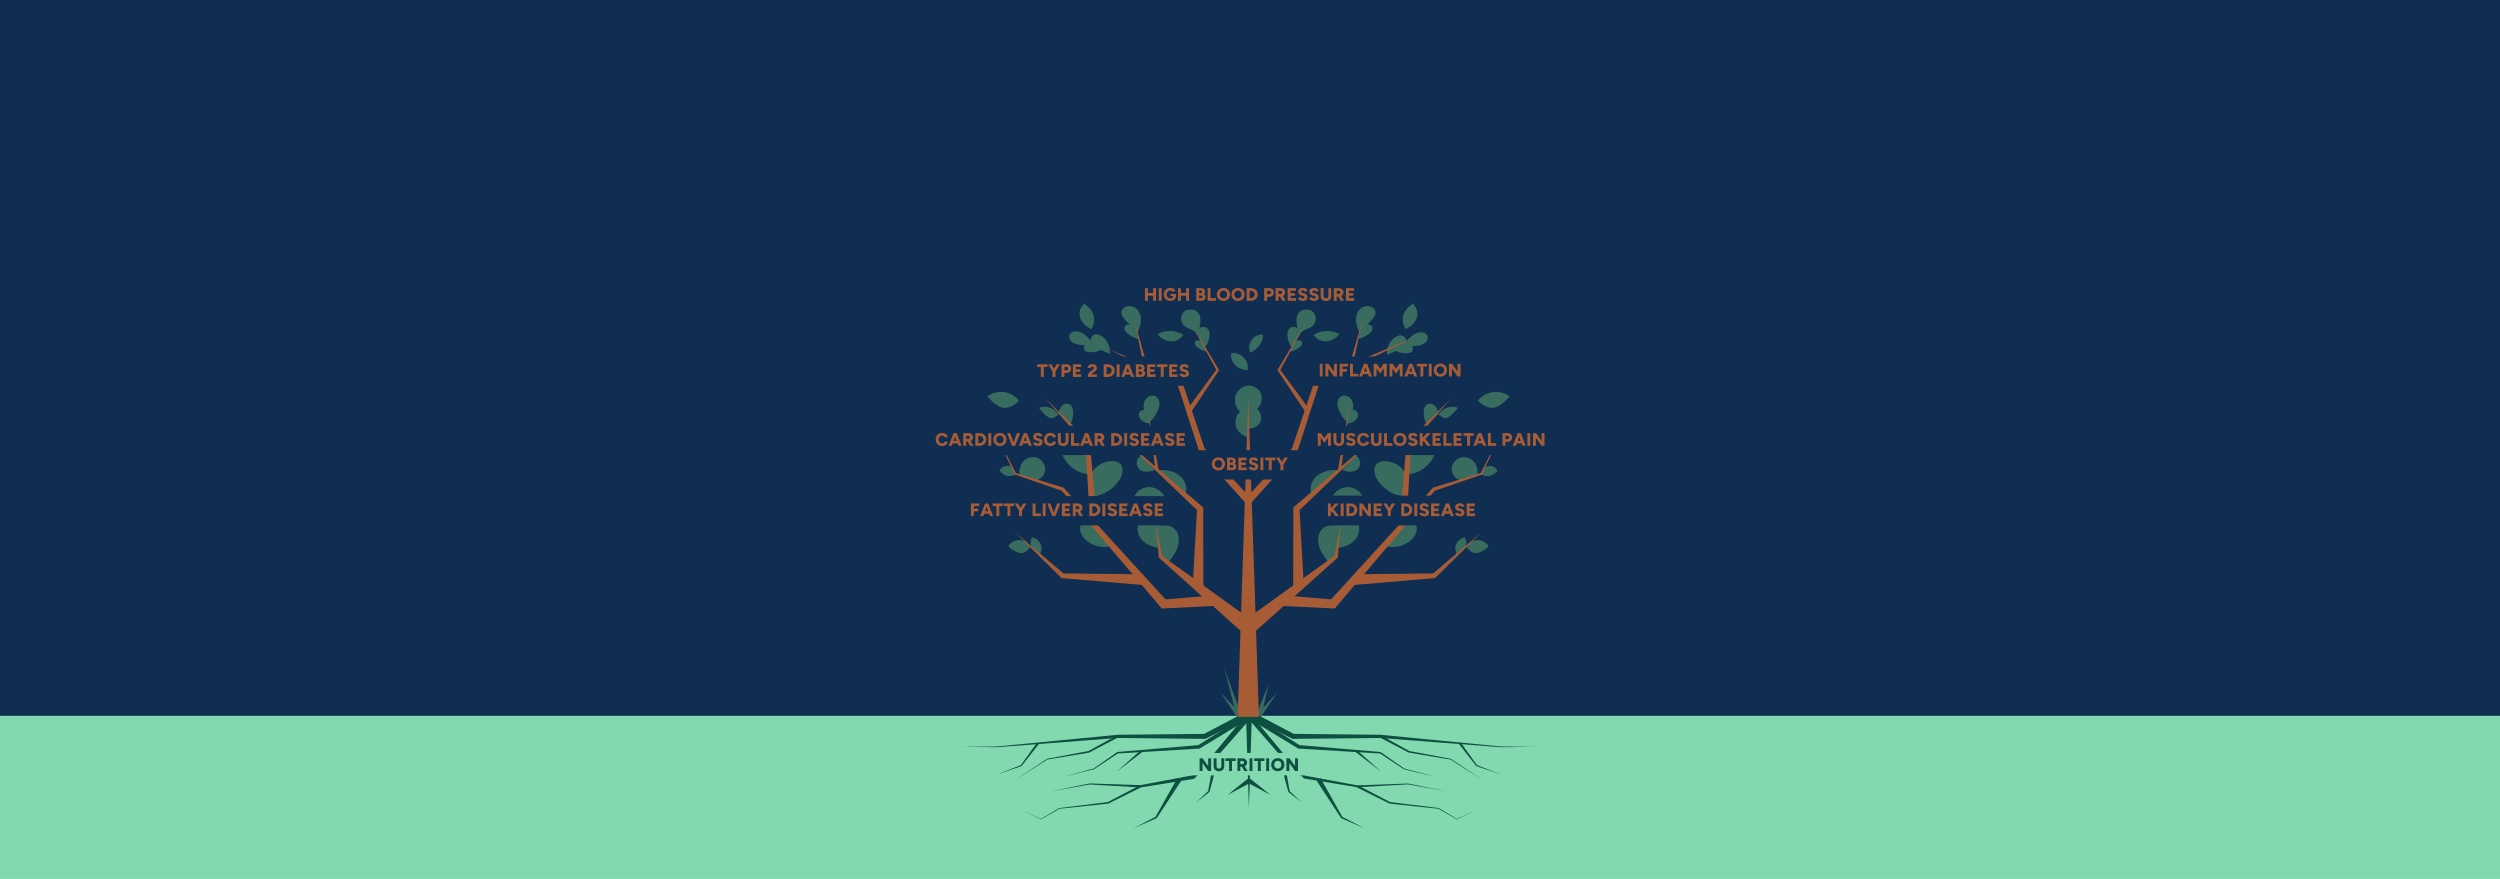 <svg width="2560" height="900" viewBox="0 0 2560 900" fill="none" xmlns="http://www.w3.org/2000/svg">
<rect x="0" y="0" width="2560" height="900" fill="#808080" stroke="none"/>
<g clip-path="url(#clip0_2811_9624)">
<rect width="2560" height="900" fill="white"/>
<path d="M2560 0H0V734H2560V0Z" fill="#102E52"/>
<path d="M2560 733H0V900H2560V733Z" fill="#82D8AF"/>
<g clip-path="url(#clip1_2811_9624)">
<path d="M1278.42 438.538C1283.32 439.409 1288.63 436.556 1290.61 431.996C1292.59 427.437 1291.03 421.615 1287.05 418.643C1291.73 415.387 1293.33 407.34 1290.85 402.211C1288.38 397.082 1282.22 394.105 1276.6 395.074C1270.98 396.044 1266.27 400.722 1264.99 406.271C1263.7 411.821 1265.77 417.942 1269.97 421.8C1265.35 424.035 1264.28 432.866 1265.97 437.704C1267.67 442.541 1272.97 446.052 1277.66 448.13L1278.42 438.538Z" fill="#376C5F"/>
<path d="M1372.87 481.929C1364.32 479.957 1354.23 482.389 1348.22 487.666C1342.22 492.942 1340.32 501.012 1343.53 507.684L1372.87 481.929Z" fill="#376C5F"/>
<path d="M1439.91 485.929C1448.3 485.593 1456.5 481.894 1462.3 475.836C1468.1 469.779 1471.43 461.43 1471.38 453.05C1471.37 449.63 1470.79 446.153 1469.18 443.133C1467.57 440.113 1464.85 437.593 1461.53 436.723L1440.99 457.945L1439.91 485.929Z" fill="#376C5F"/>
<path d="M1368.71 561.224C1376.13 560.49 1383.74 557.725 1388.33 551.86C1392.91 545.994 1393.34 536.591 1387.85 531.559C1390.55 528.04 1392.83 525.507 1394.46 521.382C1396.1 517.256 1396.64 512.545 1395.11 508.384C1392.42 501.125 1383.49 497.268 1376 499.242C1368.51 501.216 1362.89 508.088 1361.21 515.641C1359.54 523.195 1361.4 531.224 1365.1 538.023C1359.31 537.013 1353.22 540.707 1350.99 546.138C1348.77 551.57 1349.67 557.877 1352.09 563.224C1354.51 568.571 1358.32 573.146 1362.09 577.649L1367.59 572.495L1368.71 561.224H1368.71Z" fill="#376C5F"/>
<path d="M1379.71 427.723C1379.4 426.059 1379.78 424.277 1380.73 422.874C1381.68 421.472 1383.18 420.458 1384.83 420.064C1386.05 419.775 1387.4 419.833 1388.47 420.489C1389.51 421.13 1390.16 422.277 1390.42 423.47C1391.02 426.267 1389.53 429.218 1387.26 430.97C1385 432.723 1382.09 433.444 1379.24 433.709L1379.72 427.723H1379.71Z" fill="#376C5F"/>
<path d="M1380.46 432.758C1375.53 429.093 1374.21 426.456 1371.52 420.938C1370.34 418.507 1369.4 415.882 1369.44 413.18C1369.47 410.479 1370.62 407.68 1372.89 406.195C1376.1 404.082 1380.77 405.316 1383.22 408.278C1385.67 411.242 1386.18 415.442 1385.44 419.215C1384.7 422.988 1382.86 426.444 1381.02 429.82L1380.46 432.758H1380.46Z" fill="#376C5F"/>
<path d="M1439.1 498.611C1441.76 493.012 1440.54 486.012 1436.76 481.097C1432.98 476.182 1426.97 473.26 1420.83 472.409C1416.81 471.854 1412.23 472.32 1409.5 475.317C1405.71 479.463 1407.32 486.174 1410.25 490.959C1416.15 500.595 1426.66 507.268 1437.9 508.516" fill="#376C5F"/>
<path d="M1393.8 335.312C1395.6 334.006 1397.49 332.663 1399.69 332.297C1401.88 331.931 1404.47 332.874 1405.23 334.964C1405.71 336.278 1405.38 337.783 1404.64 338.974C1403.9 340.164 1402.81 341.086 1401.69 341.921C1398.43 344.34 1394.76 346.199 1390.88 347.391L1393.8 335.312H1393.8Z" fill="#376C5F"/>
<path d="M1436.83 356.046C1438.6 354.501 1439.88 352.318 1440.01 349.974C1440.15 347.63 1438.98 345.176 1436.91 344.074C1434.21 342.642 1430.83 343.74 1428.32 345.479C1422.68 349.383 1419.5 356.556 1420.39 363.35L1436.83 356.046Z" fill="#376C5F"/>
<path d="M1440.35 352.788C1442.3 352.31 1444.54 352.869 1445.83 354.401C1447.12 355.932 1447.23 358.426 1445.88 359.904C1444.84 361.035 1443.23 361.42 1441.7 361.588C1437.26 362.076 1432.67 361.149 1428.76 358.976L1440.35 352.788Z" fill="#376C5F"/>
<path d="M1436.49 355.545C1438.54 352.207 1440.62 348.844 1443.34 346.023C1446.06 343.203 1449.52 340.934 1453.39 340.316C1456.58 339.807 1460.42 340.847 1461.65 343.833C1462.59 346.125 1461.62 348.868 1459.84 350.589C1458.06 352.31 1455.62 353.175 1453.2 353.716C1449.14 354.624 1444.92 354.753 1440.82 354.097L1436.48 355.545H1436.49Z" fill="#376C5F"/>
<path d="M1326.92 349.074C1328.76 348.491 1331 347.972 1332.42 349.174C1333.53 350.113 1333.63 351.819 1332.99 353.129C1332.36 354.44 1331.15 355.423 1329.91 356.258C1327.11 358.133 1323.94 359.492 1320.62 360.233L1326.92 349.072V349.074Z" fill="#376C5F"/>
<path d="M1331.22 342.015C1333.67 337.495 1340.12 337.182 1344.02 333.82C1346.88 331.349 1348.09 327.134 1346.98 323.521C1345.87 319.908 1342.5 317.099 1338.74 316.658C1334.98 316.217 1331.05 318.167 1329.13 321.423C1326.88 325.237 1327.45 330.022 1328.23 334.378C1329.02 338.734 1329.93 343.376 1328.22 347.458L1331.22 342.015Z" fill="#376C5F"/>
<path d="M1328.25 346.879C1329.4 344.856 1330.95 342.823 1330.76 340.476C1330.56 338.129 1328.96 335.938 1326.76 335.09C1324.56 334.242 1321.87 334.813 1320.24 336.521C1318.53 338.323 1318.13 341.017 1318.27 343.501C1318.5 348.012 1320.22 352.434 1323.09 355.926L1328.25 346.88V346.879Z" fill="#376C5F"/>
<path d="M1392.82 341.45C1390.61 337.507 1388.81 333.225 1388.5 328.718C1388.2 324.21 1389.55 319.431 1392.86 316.348C1396.16 313.265 1401.57 312.329 1405.35 314.819C1407.24 316.064 1408.64 318.205 1408.54 320.462C1408.47 322.234 1407.51 323.842 1406.48 325.287C1403.67 329.227 1400.08 332.601 1395.96 335.152L1392.82 341.45H1392.82Z" fill="#376C5F"/>
<path d="M1513.41 410.222C1517.14 405.497 1522.76 402.302 1528.73 401.504C1534.71 400.705 1540.97 402.313 1545.82 405.89C1541.81 410.522 1537.53 414.477 1531.92 416.966C1526.32 419.455 1517.22 415.016 1513.41 410.222Z" fill="#376C5F"/>
<path d="M1439.27 337.027C1451.74 331.42 1455.27 319.088 1446.71 311C1436.01 317.981 1434.03 327.825 1439.27 337.027Z" fill="#376C5F"/>
<path d="M1344.88 343.126C1352.66 337.903 1363.43 337.518 1371.56 342.171C1367.97 346.35 1363.11 349.412 1357.6 349.512C1352.09 349.612 1348.62 347.172 1344.88 343.126Z" fill="#376C5F"/>
<path d="M1512.63 487.181C1513.97 482.233 1511.95 475.048 1508.16 471.587C1504.38 468.126 1498.49 467.106 1493.82 469.247C1489.15 471.388 1486.07 476.634 1486.64 481.731C1487.2 486.827 1491.48 491.325 1496.56 491.999L1512.63 487.181H1512.63Z" fill="#376C5F"/>
<path d="M1419.06 559.435C1426.89 561.268 1435.46 559.687 1442.12 555.184C1446.74 552.058 1450.59 547.187 1450.85 541.618C1451.1 536.049 1446.67 530.203 1441.08 530.348L1419.06 559.435Z" fill="#376C5F"/>
<path d="M1461.1 435.211C1459.11 431.497 1457.99 427.322 1457.85 423.112C1457.73 419.643 1458.62 415.632 1461.71 414.048C1464.29 412.726 1467.63 413.693 1469.65 415.772C1471.67 417.851 1472.56 420.798 1472.82 423.682L1461.1 435.211Z" fill="#376C5F"/>
<path d="M1473.01 424.74C1476.66 417.932 1485.79 414.673 1492.94 417.622C1490.16 421.165 1486.97 425.009 1483.1 427.322C1479.23 429.636 1476.83 427.124 1473.01 424.74Z" fill="#376C5F"/>
<path d="M1374.27 481.24C1376.72 482.098 1379.22 482.887 1381.81 483.062C1384.4 483.236 1387.11 482.746 1389.22 481.239C1391.61 479.536 1393.02 476.559 1392.83 473.636C1392.65 470.712 1390.87 467.941 1388.28 466.555L1374.27 481.24Z" fill="#376C5F"/>
<path d="M1491.93 567.66C1489.99 564.451 1489.75 560.282 1491.31 556.875C1492.88 553.469 1496.19 550.924 1499.89 550.292C1501.82 553.292 1502.07 557.41 1500.38 560.547L1491.93 567.66Z" fill="#376C5F"/>
<path d="M1505.79 555.47C1508.66 553.431 1512.39 552.633 1515.85 553.318C1519.3 554.004 1522.44 556.163 1524.31 559.145C1522.89 561.627 1520.09 563.182 1517.5 564.405C1515.17 565.508 1512.68 566.638 1510.12 566.352C1506.47 565.947 1503.8 562.862 1501.51 560L1505.79 555.47Z" fill="#376C5F"/>
<path d="M1519.65 479.447C1521.61 477.602 1524.46 476.753 1527.11 477.224C1529.76 477.695 1532.15 479.477 1533.35 481.884C1531.59 484.488 1528.87 486.468 1525.81 487.192C1522.75 487.916 1519.43 487.449 1516.69 485.91L1519.65 479.447Z" fill="#376C5F"/>
<path d="M1183.95 481.929C1192.5 479.957 1202.59 482.389 1208.59 487.666C1214.6 492.942 1216.49 501.012 1213.29 507.684L1183.95 481.929Z" fill="#376C5F"/>
<path d="M1116.91 485.929C1108.52 485.593 1100.32 481.894 1094.52 475.836C1088.73 469.779 1085.4 461.43 1085.44 453.05C1085.45 449.63 1086.03 446.153 1087.64 443.133C1089.25 440.113 1091.98 437.593 1095.29 436.723L1115.83 457.945L1116.91 485.929Z" fill="#376C5F"/>
<path d="M1188.11 561.224C1180.69 560.49 1173.08 557.725 1168.49 551.86C1163.91 545.994 1163.48 536.591 1168.97 531.559C1166.27 528.04 1163.99 525.507 1162.36 521.382C1160.72 517.256 1160.18 512.545 1161.71 508.384C1164.4 501.125 1173.33 497.268 1180.82 499.242C1188.31 501.216 1193.93 508.088 1195.61 515.641C1197.28 523.195 1195.41 531.224 1191.72 538.023C1197.51 537.013 1203.6 540.707 1205.83 546.138C1208.05 551.57 1207.15 557.877 1204.73 563.224C1202.31 568.571 1198.5 573.146 1194.73 577.649L1189.23 572.495L1188.11 561.224H1188.11Z" fill="#376C5F"/>
<path d="M1177.1 427.723C1177.42 426.059 1177.04 424.277 1176.09 422.874C1175.13 421.472 1173.63 420.458 1171.98 420.064C1170.77 419.775 1169.42 419.833 1168.35 420.489C1167.31 421.13 1166.65 422.277 1166.4 423.47C1165.8 426.267 1167.29 429.218 1169.55 430.97C1171.82 432.723 1174.72 433.444 1177.57 433.709L1177.1 427.723H1177.1Z" fill="#376C5F"/>
<path d="M1176.35 432.758C1181.28 429.093 1182.6 426.456 1185.29 420.938C1186.47 418.507 1187.41 415.882 1187.38 413.18C1187.34 410.479 1186.19 407.68 1183.93 406.195C1180.71 404.082 1176.05 405.316 1173.59 408.278C1171.14 411.242 1170.64 415.442 1171.38 419.215C1172.11 422.988 1173.95 426.444 1175.79 429.82L1176.36 432.758H1176.35Z" fill="#376C5F"/>
<path d="M1117.71 498.611C1115.05 493.012 1116.28 486.012 1120.06 481.097C1123.84 476.182 1129.84 473.26 1135.99 472.409C1140.01 471.854 1144.59 472.32 1147.32 475.317C1151.1 479.463 1149.5 486.174 1146.57 490.959C1140.67 500.595 1130.16 507.268 1118.92 508.516" fill="#376C5F"/>
<path d="M1163.03 335.312C1161.22 334.006 1159.33 332.663 1157.14 332.297C1154.94 331.931 1152.35 332.874 1151.59 334.964C1151.11 336.278 1151.45 337.783 1152.18 338.974C1152.92 340.164 1154.01 341.086 1155.13 341.921C1158.39 344.34 1162.07 346.199 1165.95 347.391L1163.03 335.312Z" fill="#376C5F"/>
<path d="M1119.99 355.046C1118.22 353.501 1116.93 351.318 1116.8 348.974C1116.67 346.63 1117.83 344.176 1119.91 343.074C1122.6 341.642 1125.99 342.74 1128.5 344.479C1134.14 348.383 1137.32 355.556 1136.42 362.35L1119.99 355.046Z" fill="#376C5F"/>
<path d="M1116.47 351.788C1114.52 351.31 1112.28 351.869 1110.99 353.401C1109.69 354.932 1109.58 357.426 1110.94 358.904C1111.97 360.035 1113.59 360.42 1115.11 360.588C1119.56 361.076 1124.15 360.149 1128.06 357.976L1116.47 351.788Z" fill="#376C5F"/>
<path d="M1120.33 354.545C1118.28 351.207 1116.2 347.844 1113.48 345.023C1110.76 342.204 1107.3 339.934 1103.43 339.316C1100.24 338.807 1096.4 339.847 1095.17 342.833C1094.23 345.125 1095.2 347.868 1096.98 349.589C1098.76 351.31 1101.2 352.175 1103.62 352.716C1107.68 353.624 1111.9 353.753 1116 353.097L1120.33 354.545Z" fill="#376C5F"/>
<path d="M1229.9 349.074C1228.06 348.491 1225.82 347.972 1224.39 349.174C1223.28 350.113 1223.19 351.819 1223.82 353.129C1224.46 354.44 1225.67 355.423 1226.91 356.258C1229.71 358.133 1232.88 359.492 1236.19 360.233L1229.9 349.072V349.074Z" fill="#376C5F"/>
<path d="M1225.6 342.015C1223.15 337.495 1216.7 337.182 1212.8 333.82C1209.94 331.349 1208.73 327.134 1209.84 323.521C1210.95 319.908 1214.32 317.099 1218.08 316.658C1221.84 316.217 1225.77 318.167 1227.69 321.423C1229.94 325.237 1229.37 330.022 1228.58 334.378C1227.8 338.734 1226.89 343.376 1228.6 347.458L1225.6 342.015Z" fill="#376C5F"/>
<path d="M1228.57 346.879C1227.42 344.856 1225.86 342.823 1226.06 340.476C1226.25 338.129 1227.85 335.938 1230.05 335.09C1232.25 334.242 1234.95 334.813 1236.57 336.521C1238.29 338.323 1238.68 341.017 1238.55 343.501C1238.31 348.012 1236.6 352.434 1233.73 355.926L1228.57 346.88V346.879Z" fill="#376C5F"/>
<path d="M1164 341.45C1166.21 337.507 1168.01 333.225 1168.32 328.718C1168.63 324.21 1167.27 319.431 1163.96 316.348C1160.66 313.265 1155.25 312.329 1151.47 314.819C1149.58 316.064 1148.18 318.205 1148.28 320.462C1148.35 322.234 1149.31 323.842 1150.34 325.287C1153.15 329.227 1156.74 332.601 1160.86 335.152L1164 341.45Z" fill="#376C5F"/>
<path d="M1043.41 410.222C1039.68 405.497 1034.06 402.302 1028.09 401.504C1022.11 400.705 1015.85 402.313 1011 405.89C1015.01 410.522 1019.29 414.477 1024.9 416.966C1030.5 419.455 1039.6 415.016 1043.41 410.222Z" fill="#376C5F"/>
<path d="M1117.55 337.027C1105.08 331.421 1101.55 319.088 1110.11 311C1120.81 317.981 1122.79 327.825 1117.55 337.027Z" fill="#376C5F"/>
<path d="M1211.94 343.126C1204.16 337.903 1193.39 337.518 1185.26 342.171C1188.85 346.35 1193.71 349.412 1199.22 349.512C1204.73 349.612 1208.2 347.172 1211.94 343.126Z" fill="#376C5F"/>
<path d="M1044.19 487.181C1042.85 482.233 1044.87 475.048 1048.65 471.587C1052.44 468.126 1058.33 467.106 1063 469.247C1067.66 471.388 1070.75 476.634 1070.18 481.731C1069.62 486.827 1065.34 491.325 1060.25 491.999L1044.19 487.181Z" fill="#376C5F"/>
<path d="M1137.76 559.435C1129.93 561.268 1121.36 559.687 1114.7 555.184C1110.08 552.058 1106.23 547.187 1105.97 541.618C1105.72 536.049 1110.15 530.203 1115.74 530.348L1137.76 559.435Z" fill="#376C5F"/>
<path d="M1095.71 435.211C1097.7 431.497 1098.82 427.322 1098.97 423.112C1099.09 419.643 1098.19 415.632 1095.1 414.048C1092.52 412.726 1089.18 413.693 1087.16 415.772C1085.14 417.851 1084.26 420.798 1083.99 423.682L1095.71 435.211Z" fill="#376C5F"/>
<path d="M1083.81 424.74C1080.15 417.932 1071.02 414.673 1063.88 417.622C1066.66 421.165 1069.85 425.009 1073.72 427.322C1077.59 429.636 1079.98 427.124 1083.81 424.74Z" fill="#376C5F"/>
<path d="M1182.55 481.24C1180.1 482.098 1177.6 482.887 1175.01 483.062C1172.42 483.236 1169.71 482.746 1167.6 481.239C1165.21 479.536 1163.8 476.559 1163.99 473.636C1164.17 470.712 1165.95 467.941 1168.54 466.555L1182.55 481.24Z" fill="#376C5F"/>
<path d="M1064.89 567.66C1066.83 564.451 1067.06 560.282 1065.5 556.875C1063.94 553.469 1060.62 550.924 1056.93 550.292C1055 553.292 1054.75 557.41 1056.44 560.547L1064.89 567.66Z" fill="#376C5F"/>
<path d="M1051.03 555.47C1048.16 553.431 1044.43 552.633 1040.98 553.318C1037.52 554.004 1034.39 556.163 1032.52 559.145C1033.93 561.627 1036.74 563.182 1039.32 564.405C1041.66 565.508 1044.14 566.638 1046.71 566.352C1050.35 565.947 1053.03 562.862 1055.32 560L1051.03 555.47Z" fill="#376C5F"/>
<path d="M1037.17 479.447C1035.21 477.602 1032.36 476.753 1029.71 477.224C1027.06 477.695 1024.67 479.477 1023.47 481.884C1025.23 484.488 1027.95 486.468 1031.01 487.192C1034.07 487.916 1037.39 487.449 1040.13 485.91L1037.17 479.447Z" fill="#376C5F"/>
<path d="M1277.54 378.924C1278.33 374.293 1276.78 369.319 1273.49 365.961C1270.2 362.602 1265.25 360.949 1260.6 361.649C1259.74 371.724 1267.42 378.565 1277.54 378.924Z" fill="#376C5F"/>
<path d="M1280.2 360.98C1278.49 356.862 1279.02 351.894 1281.56 348.227C1284.1 344.559 1288.56 342.306 1293.02 342.441C1293.81 350.647 1287.82 357.811 1280.2 360.98Z" fill="#376C5F"/>
</g>
<path d="M1287.45 729.694L1299.18 700.21L1292.02 731.123L1287.45 729.694Z" fill="#376C5F"/>
<path d="M1287.05 731.71L1308.33 708.546L1290.82 734.67L1287.05 731.71Z" fill="#376C5F"/>
<path d="M1265.76 731.123L1253.53 684L1270.33 729.694L1265.76 731.123Z" fill="#376C5F"/>
<path d="M1266.97 734.67L1249.46 708.546L1270.73 731.71L1266.97 734.67Z" fill="#376C5F"/>
<path d="M1284.8 730.43L1325.29 751.756L1324.11 751.471C1324.12 751.469 1413.46 752.394 1413.49 752.393C1413.5 752.393 1536.73 764.387 1536.62 764.38L1572.78 764.752C1572.77 764.752 1536.6 765.126 1536.59 765.123C1536.59 765.117 1412.8 755.654 1413.4 755.686L1324.11 756.607L1323.51 756.613L1322.93 756.322L1282.06 735.75L1284.8 730.43H1284.8Z" fill="#0D4F40"/>
<path d="M1280.71 731.537C1280.7 731.485 1314.33 771.796 1313.88 771.26L1337.11 794.679L1336.3 794.262L1390.05 804.232C1389.11 804.246 1441.98 802.324 1441.84 802.337C1441.89 802.345 1482.34 810.479 1482.38 810.489L1441.73 803.179C1442.15 803.198 1389.7 806.16 1389.72 806.121L1335.77 797.258L1335.32 797.184L1334.97 796.841C1334.94 796.713 1311.19 773.912 1311.16 773.788L1277.07 734.643L1280.71 731.537Z" fill="#0D4F40"/>
<path d="M1495.88 760.409L1512.46 783.599L1512.2 783.402L1536.97 793.079C1536.82 793.025 1511.78 784.483 1511.65 784.436L1511.54 784.291L1493.96 761.844L1495.88 760.41V760.409Z" fill="#0D4F40"/>
<path d="M1390.43 804.11L1423.44 821.339C1421.91 821.006 1473.38 827.491 1473.01 827.398L1473.1 827.409L1473.17 827.449L1491.96 838.666C1491.14 838.845 1511.98 829.188 1511.83 829.212L1491.95 839.012L1491.86 839.058L1491.76 839.005L1472.77 828.123C1473.59 828.307 1422.77 822.86 1422.96 822.912L1422.82 822.897L1422.68 822.826L1389.34 806.244L1390.43 804.112L1390.43 804.11Z" fill="#0D4F40"/>
<path d="M1413.97 752.986L1443.27 769.115C1441.91 768.746 1485.82 777.074 1485.51 776.977C1485.77 776.98 1519.42 799.569 1519.64 799.641C1519.68 799.65 1484.72 777.476 1485.36 777.795C1484.91 777.671 1442.86 770.829 1442.46 770.623L1412.84 755.093L1413.97 752.984V752.986Z" fill="#0D4F40"/>
<path d="M1333.15 822.006L1319.47 811.051C1319.25 810.889 1319.31 810.896 1319.23 810.654C1317.81 805.236 1315.4 797.342 1314.33 791.916L1310.22 772.988L1314.94 772.172C1315.87 778.869 1317.59 794.442 1318.94 800.833L1320.69 810.319L1320.45 809.924L1333.14 822.003L1333.15 822.006Z" fill="#0D4F40"/>
<path d="M1352.33 797.007L1374.64 836.623L1374.27 836.291L1397.24 848.266L1373.52 837.858L1373.31 837.766L1373.15 837.525L1348.23 799.494L1352.33 797.007Z" fill="#0D4F40"/>
<path d="M1280.15 731.055L1330.99 763.202L1330.17 762.934C1330.39 762.953 1413.47 770.027 1413.68 770.044L1413.84 770.159L1438.01 786.99C1437.42 786.766 1470.91 795.8 1470.84 795.759C1470.77 795.743 1437.66 787.748 1437.6 787.733C1437.65 787.726 1412.95 771.481 1412.96 771.462C1415.01 771.895 1329.43 766.439 1329.9 766.57L1329.48 766.543L1329.08 766.3L1277.63 735.124L1280.15 731.054L1280.15 731.055Z" fill="#0D4F40"/>
<path d="M1389.1 767.776L1414.5 790.382L1387.57 769.619L1389.1 767.776Z" fill="#0D4F40"/>
<path d="M1275.72 735.75L1234.85 756.322L1234.27 756.613L1233.67 756.607C1233.68 756.598 1143.91 755.696 1144.52 755.68C1144.5 755.683 1021.19 765.125 1021.16 765.124L985 764.752L1021.16 764.38C1021 764.39 1144.27 752.397 1144.24 752.398C1144.42 752.369 1233.49 751.487 1233.67 751.471L1232.5 751.756L1272.98 730.43L1275.72 735.75Z" fill="#0D4F40"/>
<path d="M1075.41 810.488C1075.42 810.483 1115.91 802.234 1115.93 802.229C1115.89 802.25 1167.96 803.963 1167.95 803.979C1166.59 804.162 1221.74 793.844 1221.42 793.887L1220.41 794.407L1243.58 770.927C1243.01 771.644 1276.69 731.011 1276.62 731.148L1281.17 735.031C1281.03 735.177 1246.98 774.108 1246.84 774.234L1223.08 797.111L1222.64 797.54L1222.08 797.631C1221.75 797.628 1168.12 806.424 1167.84 806.372C1168.04 806.316 1115.41 803.327 1116.08 803.282L1075.41 810.488Z" fill="#0D4F40"/>
<path d="M1063.82 761.844L1046.25 784.291L1046.13 784.436C1046.01 784.479 1020.95 793.03 1020.81 793.079L1045.59 783.402L1045.32 783.599L1061.91 760.409L1063.82 761.843V761.844Z" fill="#0D4F40"/>
<path d="M1168.44 806.244C1168.3 806.314 1135.1 822.831 1134.97 822.896C1134.95 822.896 1084.92 828.168 1084.86 828.173C1085.58 827.852 1065.88 839.066 1066.02 839.005L1065.93 839.057L1065.84 839.012L1045.96 829.212L1066.01 838.659L1065.83 838.666L1084.62 827.449C1084.67 827.341 1134.54 821.303 1134.64 821.253C1133.31 821.795 1167.63 804.01 1167.36 804.11L1168.44 806.242V806.244Z" fill="#0D4F40"/>
<path d="M1144.95 755.093C1144.82 755.161 1115.32 770.628 1115.2 770.691C1115.18 770.7 1072.48 777.781 1072.42 777.794C1073.12 777.433 1038.01 799.704 1038.14 799.639C1038.3 799.578 1072.11 776.966 1072.27 776.975C1072.14 777.039 1115.73 768.77 1114.51 769.113L1143.81 752.983L1144.95 755.093Z" fill="#0D4F40"/>
<path d="M1224.64 822.005L1237.33 809.926L1237.1 810.321L1238.85 800.835C1240.18 794.517 1241.92 778.77 1242.85 772.174L1247.57 772.99C1246.75 776.642 1243.19 793.355 1242.4 796.638C1241.54 799.772 1239.36 807.695 1238.48 810.92L1238.32 811.051L1224.64 822.006V822.005Z" fill="#0D4F40"/>
<path d="M1209.56 799.494L1184.64 837.525L1184.48 837.766L1184.27 837.858L1160.55 848.266L1183.52 836.291L1183.15 836.623L1205.46 797.007L1209.56 799.494Z" fill="#0D4F40"/>
<path d="M1280.15 735.125L1228.71 766.302L1228.31 766.545L1227.88 766.571C1227.99 766.468 1143.06 771.877 1144.82 771.463L1120.25 787.69C1120.15 787.795 1087.08 795.7 1086.95 795.761L1119.91 786.931L1119.77 786.991L1143.94 770.16L1144.1 770.045C1144.17 770.02 1227.49 762.959 1227.62 762.935L1226.79 763.203L1277.63 731.056L1280.15 735.126L1280.15 735.125Z" fill="#0D4F40"/>
<path d="M1170.22 769.619L1143.3 790.382L1168.7 767.776L1170.22 769.619Z" fill="#0D4F40"/>
<path d="M1278.9 827.719L1275.91 733.09H1281.89L1278.9 827.719Z" fill="#0D4F40"/>
<path d="M1279.74 797L1301 814L1277 801.202L1279.74 797Z" fill="#0D4F40"/>
<path d="M1281 801.202L1257 814L1278.26 797L1281 801.202Z" fill="#0D4F40"/>
<rect x="1219" y="771" width="118" height="23" fill="#82D8AF"/>
<path d="M1237.19 789.5L1229.07 778.178L1231.51 776.55L1239.58 787.816L1237.19 789.5ZM1228.38 789.5V776.55H1231.51L1231.36 779.251V789.519L1228.38 789.5ZM1237.19 789.5V776.55H1240.17V789.5H1237.19ZM1248.17 789.741C1247.06 789.741 1246.1 789.531 1245.28 789.111C1244.48 788.692 1243.86 788.1 1243.43 787.335C1243 786.558 1242.79 785.64 1242.79 784.579H1245.76C1245.76 785.072 1245.86 785.498 1246.06 785.855C1246.26 786.213 1246.53 786.491 1246.89 786.688C1247.26 786.885 1247.7 786.984 1248.21 786.984C1248.7 786.984 1249.13 786.885 1249.5 786.688C1249.87 786.491 1250.15 786.213 1250.35 785.855C1250.55 785.498 1250.65 785.072 1250.65 784.579H1253.63C1253.63 785.64 1253.4 786.558 1252.96 787.335C1252.53 788.1 1251.9 788.692 1251.07 789.111C1250.26 789.531 1249.29 789.741 1248.17 789.741ZM1242.79 784.579V776.55H1245.76V784.579H1242.79ZM1250.65 784.579V776.55H1253.63V784.579H1250.65ZM1258.58 789.5V777.623H1261.54V789.5H1258.58ZM1254.81 779.288V776.55H1265.31V779.288H1254.81ZM1269.71 785.152V782.414H1272.12C1272.46 782.414 1272.77 782.347 1273.04 782.211C1273.31 782.075 1273.52 781.89 1273.67 781.656C1273.83 781.409 1273.91 781.138 1273.91 780.842C1273.91 780.386 1273.74 780.009 1273.39 779.713C1273.06 779.417 1272.61 779.269 1272.06 779.269H1269.71V776.55L1272.21 776.531C1273.14 776.519 1273.98 776.698 1274.71 777.068C1275.43 777.438 1276 777.95 1276.41 778.603C1276.83 779.257 1277.04 780.003 1277.04 780.842C1277.04 781.681 1276.83 782.427 1276.41 783.08C1275.99 783.734 1275.41 784.246 1274.67 784.616C1273.94 784.974 1273.1 785.152 1272.15 785.152H1269.71ZM1267.12 789.5V776.55H1270.1V789.5H1267.12ZM1274.15 789.5L1271.23 784.357L1273.47 782.71L1277.55 789.5H1274.15ZM1279.5 789.5V776.55H1282.48V789.5H1279.5ZM1288.08 789.5V777.623H1291.04V789.5H1288.08ZM1284.31 779.288V776.55H1294.82V779.288H1284.31ZM1296.62 789.5V776.55H1299.6V789.5H1296.62ZM1308.5 789.722C1307.17 789.722 1305.99 789.438 1304.97 788.871C1303.94 788.291 1303.14 787.502 1302.56 786.503C1301.98 785.492 1301.69 784.338 1301.69 783.043C1301.69 781.736 1301.98 780.583 1302.56 779.584C1303.14 778.573 1303.94 777.783 1304.95 777.216C1305.97 776.636 1307.14 776.346 1308.46 776.346C1309.78 776.346 1310.95 776.636 1311.96 777.216C1312.98 777.783 1313.78 778.573 1314.36 779.584C1314.94 780.583 1315.23 781.736 1315.23 783.043C1315.23 784.338 1314.94 785.492 1314.36 786.503C1313.8 787.502 1313.01 788.291 1312 788.871C1310.98 789.438 1309.82 789.722 1308.5 789.722ZM1308.5 786.984C1309.23 786.984 1309.87 786.817 1310.42 786.484C1310.98 786.151 1311.41 785.689 1311.72 785.097C1312.03 784.493 1312.18 783.808 1312.18 783.043C1312.18 782.266 1312.02 781.582 1311.7 780.99C1311.38 780.386 1310.94 779.917 1310.39 779.584C1309.83 779.239 1309.19 779.066 1308.46 779.066C1307.73 779.066 1307.09 779.239 1306.54 779.584C1305.98 779.917 1305.54 780.386 1305.22 780.99C1304.9 781.582 1304.74 782.266 1304.74 783.043C1304.74 783.808 1304.9 784.493 1305.22 785.097C1305.54 785.689 1305.99 786.151 1306.56 786.484C1307.12 786.817 1307.77 786.984 1308.5 786.984ZM1326.13 789.5L1318.01 778.178L1320.45 776.55L1328.52 787.816L1326.13 789.5ZM1317.32 789.5V776.55H1320.45L1320.3 779.251V789.519L1317.32 789.5ZM1326.13 789.5V776.55H1329.11V789.5H1326.13Z" fill="#0D4F40"/>
<path d="M1267.32 734.059L1278.23 407.368L1289.14 734.059H1267.32Z" fill="#A85C36"/>
<path d="M1273.26 648.559L1187.23 571.536L1186.63 571.005L1186.58 570.401L1183.48 536.822L1190.12 569.884L1189.47 568.75L1283.2 636.238L1273.26 648.559Z" fill="#A85C36"/>
<path d="M1244.48 620.409L1191.95 623.003L1189.64 623.117L1188.25 621.477C1188.65 621.578 1084.23 499.907 1087.49 502.606L1039.34 486.007L1038.97 485.88L1038.82 485.556L1017.33 439.851L1040.41 484.775L1039.89 484.323L1088.6 499.224L1089.04 499.357L1089.39 499.74L1195.05 615.494L1191.35 613.969L1243.75 609.535L1244.48 620.407V620.409Z" fill="#A85C36"/>
<path d="M1169.4 598.968L1087.94 592.022L1086.97 591.941L1086.41 591.388L1039.62 545.256L1089.7 587.806L1088.17 587.171L1169.92 588.085L1169.4 598.968Z" fill="#A85C36"/>
<path d="M1221.31 600.871L1225.77 520.985L1226.81 523.409L1147.25 447.168L1231.05 518.732L1232.09 519.614L1232.09 521.156L1232.22 601.167L1221.31 600.871Z" fill="#A85C36"/>
<path d="M1275.54 515.279L1228.36 462.576L1227.9 462.068L1227.71 461.463L1204.97 391.142L1206.39 392.725L1135.34 357.642L1208.58 387.899L1209.62 388.327L1210.01 389.483L1233.6 459.523L1232.95 458.412L1280.93 510.396L1275.54 515.279Z" fill="#A85C36"/>
<path d="M1171.4 375.18L1161.34 327.529L1174.64 374.383L1171.4 375.18Z" fill="#A85C36"/>
<path d="M1215.55 419.371L1245.86 378.228L1245.8 379.57L1219.69 331.009L1247.98 378.33L1248.38 378.987L1247.92 379.671L1219.52 422.151L1215.55 419.371Z" fill="#A85C36"/>
<path d="M1116.18 537.067L1111.52 454.019L1112.16 455.46L1070.95 408.541L1115.55 452.252L1116.11 452.799L1116.19 453.692L1123.19 536.576L1116.18 537.067Z" fill="#A85C36"/>
<path d="M1183.23 481.565L1175.45 420.762L1186.4 481.076L1183.23 481.565Z" fill="#A85C36"/>
<path d="M1273.27 636.238L1366.99 568.75L1366.34 569.884L1372.98 536.822L1369.88 570.401L1369.83 571.005L1369.23 571.536L1283.2 648.559L1273.27 636.238Z" fill="#A85C36"/>
<path d="M1312.71 609.536L1365.12 613.97L1361.41 615.495L1467.08 499.741L1467.43 499.358L1467.87 499.225L1516.58 484.324L1516.06 484.776L1539.14 439.852L1517.65 485.557L1517.5 485.881L1517.13 486.008L1468.97 502.607C1472.6 499.475 1367.34 622.134 1368.22 621.476L1366.82 623.117L1364.51 623.003L1311.98 620.408L1312.71 609.536Z" fill="#A85C36"/>
<path d="M1386.55 588.085L1468.3 587.171L1466.78 587.806L1516.85 545.256L1470.06 591.388L1469.5 591.941L1468.53 592.022L1387.07 598.968L1386.55 588.085Z" fill="#A85C36"/>
<path d="M1324.25 601.167L1324.37 521.156L1324.38 519.614L1325.41 518.732L1409.22 447.168L1329.65 523.409L1330.69 520.985L1335.16 600.871L1324.25 601.167Z" fill="#A85C36"/>
<path d="M1275.54 510.396L1323.52 458.411L1322.87 459.523L1346.46 389.482L1346.85 388.339L1347.89 387.899L1451.83 343.741L1350.08 392.725L1351.5 391.141L1328.76 461.462L1328.57 462.068L1328.11 462.575L1280.93 515.279L1275.54 510.396Z" fill="#A85C36"/>
<path d="M1381.83 374.383L1395.12 327.529L1385.06 375.18L1381.83 374.383Z" fill="#A85C36"/>
<path d="M1336.95 422.151L1308.54 379.671L1308.09 378.987L1308.48 378.33L1336.77 331.009L1310.67 379.57L1310.6 378.228L1340.92 419.371L1336.95 422.151Z" fill="#A85C36"/>
<path d="M1433.27 536.576L1440.27 453.692L1440.35 452.799L1440.91 452.252L1485.51 408.541L1444.3 455.46L1444.94 454.019L1440.28 537.067L1433.27 536.576Z" fill="#A85C36"/>
<path d="M1370.06 481.075L1382.91 408.541L1373.23 481.564L1370.06 481.075Z" fill="#A85C36"/>
<rect x="1342" y="365" width="162" height="30" fill="#102E52"/>
<path d="M1351.44 385.5V372.55H1354.41V385.5H1351.44ZM1366.01 385.5L1357.89 374.178L1360.33 372.55L1368.4 383.816L1366.01 385.5ZM1357.21 385.5V372.55H1360.33L1360.18 375.251V385.519L1357.21 385.5ZM1366.01 385.5V372.55H1368.99V385.5H1366.01ZM1371.79 385.5V372.55H1374.77V385.5H1371.79ZM1374.1 380.505V377.785H1379.3V380.505H1374.1ZM1374.1 375.288V372.55H1380.38V375.288H1374.1ZM1382.4 385.5V372.55H1385.38V385.5H1382.4ZM1384.18 385.5V382.762H1390.89V385.5H1384.18ZM1401.75 385.5L1396.91 372.55H1399.87L1404.9 385.5H1401.75ZM1391.65 385.5L1396.68 372.55H1399.64L1394.8 385.5H1391.65ZM1394.02 383.039V380.412H1402.55V383.039H1394.02ZM1413.32 382.651L1406.64 372.975L1408.09 372.624L1409.86 372.55L1414.82 379.913L1413.32 382.651ZM1406.59 385.5V372.55H1409.57V385.5H1406.59ZM1413.32 382.651L1411.79 379.913L1416.76 372.55L1418.58 372.624L1419.96 372.938L1413.32 382.651ZM1417.06 385.5V372.55H1420.04V385.5H1417.06ZM1429.57 382.651L1422.89 372.975L1424.34 372.624L1426.11 372.55L1431.07 379.913L1429.57 382.651ZM1422.84 385.5V372.55H1425.82V385.5H1422.84ZM1429.57 382.651L1428.04 379.913L1433.01 372.55L1434.83 372.624L1436.21 372.938L1429.57 382.651ZM1433.31 385.5V372.55H1436.29V385.5H1433.31ZM1448.08 385.5L1443.23 372.55H1446.19L1451.22 385.5H1448.08ZM1437.98 385.5L1443.01 372.55H1445.97L1441.12 385.5H1437.98ZM1440.34 383.039V380.412H1448.87V383.039H1440.34ZM1454.53 385.5V373.623H1457.49V385.5H1454.53ZM1450.76 375.288V372.55H1461.27V375.288H1450.76ZM1463.07 385.5V372.55H1466.05V385.5H1463.07ZM1474.95 385.722C1473.62 385.722 1472.44 385.438 1471.41 384.871C1470.39 384.291 1469.59 383.502 1469.01 382.503C1468.43 381.492 1468.14 380.338 1468.14 379.043C1468.14 377.736 1468.43 376.583 1469.01 375.584C1469.59 374.573 1470.38 373.783 1471.4 373.216C1472.42 372.636 1473.59 372.346 1474.91 372.346C1476.23 372.346 1477.4 372.636 1478.41 373.216C1479.43 373.783 1480.23 374.573 1480.81 375.584C1481.39 376.583 1481.68 377.736 1481.68 379.043C1481.68 380.338 1481.39 381.492 1480.81 382.503C1480.24 383.502 1479.46 384.291 1478.44 384.871C1477.43 385.438 1476.27 385.722 1474.95 385.722ZM1474.95 382.984C1475.67 382.984 1476.32 382.817 1476.87 382.484C1477.43 382.151 1477.86 381.689 1478.17 381.097C1478.47 380.493 1478.63 379.808 1478.63 379.043C1478.63 378.266 1478.47 377.582 1478.15 376.99C1477.83 376.386 1477.39 375.917 1476.83 375.584C1476.28 375.239 1475.64 375.066 1474.91 375.066C1474.18 375.066 1473.54 375.239 1472.99 375.584C1472.43 375.917 1471.99 376.386 1471.67 376.99C1471.35 377.582 1471.19 378.266 1471.19 379.043C1471.19 379.808 1471.35 380.493 1471.67 381.097C1471.99 381.689 1472.44 382.151 1473 382.484C1473.57 382.817 1474.22 382.984 1474.95 382.984ZM1492.58 385.5L1484.46 374.178L1486.9 372.55L1494.96 383.816L1492.58 385.5ZM1483.77 385.5V372.55H1486.9L1486.75 375.251V385.519L1483.77 385.5ZM1492.58 385.5V372.55H1495.56V385.5H1492.58Z" fill="#A85C36"/>
<rect x="1165" y="287" width="226" height="30" fill="#102E52"/>
<path d="M1180.82 308V295.05H1183.8V308H1180.82ZM1172.45 308V295.031L1175.43 295.05V308.019L1172.45 308ZM1174.56 302.764V300.026H1182.41V302.764H1174.56ZM1186.59 308V295.05H1189.57V308H1186.59ZM1198.45 308.222C1197.11 308.222 1195.94 307.938 1194.91 307.371C1193.9 306.791 1193.1 306.002 1192.53 305.003C1191.95 303.992 1191.66 302.832 1191.66 301.525C1191.66 300.218 1191.95 299.064 1192.53 298.065C1193.1 297.054 1193.9 296.265 1194.91 295.697C1195.94 295.118 1197.11 294.828 1198.45 294.828C1199.27 294.828 1200.02 294.951 1200.68 295.198C1201.36 295.432 1201.95 295.759 1202.46 296.178C1202.97 296.598 1203.38 297.079 1203.72 297.621L1201.26 299.101C1201.07 298.805 1200.83 298.54 1200.52 298.306C1200.22 298.072 1199.89 297.893 1199.54 297.769C1199.18 297.634 1198.82 297.566 1198.45 297.566C1197.72 297.566 1197.07 297.732 1196.5 298.065C1195.95 298.398 1195.51 298.867 1195.19 299.471C1194.87 300.063 1194.71 300.748 1194.71 301.525C1194.71 302.302 1194.86 302.993 1195.17 303.597C1195.48 304.189 1195.92 304.658 1196.5 305.003C1197.08 305.348 1197.75 305.521 1198.52 305.521C1199.1 305.521 1199.61 305.41 1200.05 305.188C1200.5 304.966 1200.85 304.658 1201.11 304.263C1201.37 303.868 1201.5 303.406 1201.5 302.875L1204.33 302.394C1204.33 303.652 1204.08 304.719 1203.57 305.595C1203.06 306.458 1202.37 307.112 1201.5 307.556C1200.62 308 1199.6 308.222 1198.45 308.222ZM1198.54 303.19V300.896H1204.33V302.653L1202.66 303.19H1198.54ZM1214.6 308V295.05H1217.58V308H1214.6ZM1206.24 308V295.031L1209.22 295.05V308.019L1206.24 308ZM1208.35 302.764V300.026H1216.19V302.764H1208.35ZM1225.95 308V305.373H1229.8C1230.3 305.373 1230.7 305.243 1231 304.984C1231.3 304.713 1231.44 304.368 1231.44 303.948C1231.44 303.504 1231.29 303.153 1230.98 302.894C1230.67 302.635 1230.25 302.512 1229.71 302.524H1225.95V300.267L1228.19 300.341C1229.43 300.341 1230.53 300.47 1231.48 300.729C1232.44 300.976 1233.19 301.383 1233.72 301.95C1234.25 302.505 1234.52 303.264 1234.52 304.226C1234.52 305.04 1234.33 305.731 1233.96 306.298C1233.59 306.853 1233.08 307.278 1232.43 307.574C1231.77 307.858 1231.01 308 1230.13 308H1225.95ZM1224.99 308V295.05H1227.89V308H1224.99ZM1225.84 302.709V300.137H1229.43C1229.9 300.137 1230.27 300.02 1230.56 299.786C1230.84 299.539 1230.98 299.2 1230.98 298.768C1230.98 298.324 1230.83 297.979 1230.52 297.732C1230.22 297.486 1229.82 297.369 1229.32 297.381H1225.84V295.087L1229.52 295.031C1230.41 295.031 1231.19 295.173 1231.87 295.457C1232.55 295.728 1233.08 296.141 1233.46 296.696C1233.84 297.251 1234.03 297.954 1234.03 298.805C1234.03 299.459 1233.79 300.063 1233.29 300.618C1232.81 301.161 1232.14 301.605 1231.28 301.95C1230.41 302.283 1229.42 302.45 1228.28 302.45L1225.84 302.709ZM1236.61 308V295.05H1239.59V308H1236.61ZM1238.39 308V305.262H1245.1V308H1238.39ZM1252.86 308.222C1251.53 308.222 1250.35 307.938 1249.32 307.371C1248.3 306.791 1247.5 306.002 1246.92 305.003C1246.34 303.992 1246.05 302.838 1246.05 301.543C1246.05 300.236 1246.34 299.083 1246.92 298.084C1247.5 297.073 1248.29 296.283 1249.31 295.716C1250.33 295.136 1251.5 294.846 1252.82 294.846C1254.14 294.846 1255.31 295.136 1256.32 295.716C1257.34 296.283 1258.14 297.073 1258.72 298.084C1259.3 299.083 1259.59 300.236 1259.59 301.543C1259.59 302.838 1259.3 303.992 1258.72 305.003C1258.16 306.002 1257.37 306.791 1256.35 307.371C1255.34 307.938 1254.18 308.222 1252.86 308.222ZM1252.86 305.484C1253.59 305.484 1254.23 305.317 1254.78 304.984C1255.34 304.651 1255.77 304.189 1256.08 303.597C1256.39 302.993 1256.54 302.308 1256.54 301.543C1256.54 300.766 1256.38 300.082 1256.06 299.49C1255.74 298.886 1255.3 298.417 1254.75 298.084C1254.19 297.739 1253.55 297.566 1252.82 297.566C1252.09 297.566 1251.45 297.739 1250.9 298.084C1250.34 298.417 1249.9 298.886 1249.58 299.49C1249.26 300.082 1249.1 300.766 1249.1 301.543C1249.1 302.308 1249.26 302.993 1249.58 303.597C1249.9 304.189 1250.35 304.651 1250.92 304.984C1251.48 305.317 1252.13 305.484 1252.86 305.484ZM1267.79 308.222C1266.46 308.222 1265.28 307.938 1264.25 307.371C1263.23 306.791 1262.43 306.002 1261.85 305.003C1261.27 303.992 1260.98 302.838 1260.98 301.543C1260.98 300.236 1261.27 299.083 1261.85 298.084C1262.43 297.073 1263.22 296.283 1264.24 295.716C1265.26 295.136 1266.43 294.846 1267.75 294.846C1269.07 294.846 1270.24 295.136 1271.25 295.716C1272.27 296.283 1273.07 297.073 1273.65 298.084C1274.23 299.083 1274.52 300.236 1274.52 301.543C1274.52 302.838 1274.23 303.992 1273.65 305.003C1273.08 306.002 1272.3 306.791 1271.28 307.371C1270.27 307.938 1269.11 308.222 1267.79 308.222ZM1267.79 305.484C1268.52 305.484 1269.16 305.317 1269.71 304.984C1270.27 304.651 1270.7 304.189 1271.01 303.597C1271.31 302.993 1271.47 302.308 1271.47 301.543C1271.47 300.766 1271.31 300.082 1270.99 299.49C1270.67 298.886 1270.23 298.417 1269.67 298.084C1269.12 297.739 1268.48 297.566 1267.75 297.566C1267.02 297.566 1266.38 297.739 1265.83 298.084C1265.27 298.417 1264.83 298.886 1264.51 299.49C1264.19 300.082 1264.03 300.766 1264.03 301.543C1264.03 302.308 1264.19 302.993 1264.51 303.597C1264.83 304.189 1265.28 304.651 1265.84 304.984C1266.41 305.317 1267.06 305.484 1267.79 305.484ZM1280.85 308V305.188C1281.42 305.188 1281.94 305.102 1282.42 304.929C1282.9 304.744 1283.32 304.491 1283.68 304.17C1284.04 303.837 1284.31 303.449 1284.51 303.005C1284.71 302.549 1284.81 302.055 1284.81 301.525C1284.81 300.995 1284.71 300.507 1284.51 300.063C1284.31 299.607 1284.04 299.219 1283.68 298.898C1283.32 298.565 1282.9 298.312 1282.42 298.139C1281.94 297.954 1281.42 297.862 1280.85 297.862V295.05C1282.22 295.05 1283.43 295.327 1284.47 295.882C1285.53 296.437 1286.36 297.202 1286.95 298.176C1287.55 299.138 1287.84 300.255 1287.84 301.525C1287.84 302.783 1287.54 303.899 1286.93 304.873C1286.34 305.848 1285.52 306.612 1284.47 307.167C1283.43 307.722 1282.22 308 1280.85 308ZM1278.17 308V305.188H1280.85V308H1278.17ZM1276.61 308V295.05H1279.59V308H1276.61ZM1278.17 297.862V295.05H1280.85V297.862H1278.17ZM1297.14 303.911V301.173H1299.65C1300.18 301.173 1300.61 301.019 1300.93 300.711C1301.25 300.39 1301.41 299.977 1301.41 299.471C1301.41 299.138 1301.33 298.842 1301.17 298.583C1301.02 298.324 1300.81 298.127 1300.52 297.991C1300.25 297.843 1299.93 297.769 1299.56 297.769H1297.14V295.05L1299.63 295.031C1300.57 295.019 1301.4 295.204 1302.13 295.586C1302.86 295.969 1303.43 296.493 1303.83 297.159C1304.25 297.825 1304.46 298.596 1304.46 299.471C1304.46 300.322 1304.26 301.087 1303.85 301.765C1303.46 302.431 1302.9 302.956 1302.19 303.338C1301.47 303.72 1300.65 303.911 1299.73 303.911H1297.14ZM1294.55 308V295.05H1297.53V308H1294.55ZM1308.78 303.652V300.914H1311.18C1311.53 300.914 1311.84 300.847 1312.11 300.711C1312.38 300.575 1312.59 300.39 1312.74 300.156C1312.9 299.909 1312.98 299.638 1312.98 299.342C1312.98 298.886 1312.8 298.509 1312.46 298.213C1312.13 297.917 1311.68 297.769 1311.13 297.769H1308.78V295.05L1311.28 295.031C1312.21 295.019 1313.05 295.198 1313.77 295.568C1314.5 295.938 1315.07 296.45 1315.47 297.103C1315.89 297.757 1316.1 298.503 1316.1 299.342C1316.1 300.181 1315.89 300.927 1315.47 301.58C1315.06 302.234 1314.48 302.746 1313.74 303.116C1313.01 303.474 1312.17 303.652 1311.22 303.652H1308.78ZM1306.19 308V295.05H1309.17V308H1306.19ZM1313.22 308L1310.29 302.857L1312.53 301.21L1316.62 308H1313.22ZM1318.57 308V295.05H1321.55V308H1318.57ZM1320.73 308V305.262H1327.1V308H1320.73ZM1320.73 302.801V300.156H1326.12V302.801H1320.73ZM1320.73 297.788V295.05H1327.01V297.788H1320.73ZM1334.15 308.222C1333.52 308.222 1332.91 308.142 1332.33 307.981C1331.76 307.809 1331.25 307.581 1330.78 307.297C1330.32 307.001 1329.95 306.674 1329.65 306.316C1329.35 305.946 1329.17 305.552 1329.09 305.132L1332.04 304.3C1332.17 304.658 1332.41 304.972 1332.74 305.243C1333.08 305.502 1333.52 305.638 1334.03 305.65C1334.54 305.663 1334.96 305.546 1335.29 305.299C1335.64 305.052 1335.81 304.732 1335.81 304.337C1335.81 304.029 1335.69 303.757 1335.44 303.523C1335.21 303.289 1334.87 303.11 1334.42 302.986L1332.59 302.524C1331.95 302.364 1331.39 302.111 1330.91 301.765C1330.44 301.42 1330.07 301.001 1329.8 300.507C1329.54 300.002 1329.41 299.428 1329.41 298.787C1329.41 297.541 1329.82 296.573 1330.65 295.882C1331.48 295.179 1332.64 294.828 1334.15 294.828C1334.97 294.828 1335.69 294.945 1336.31 295.179C1336.93 295.401 1337.45 295.734 1337.88 296.178C1338.33 296.622 1338.68 297.177 1338.94 297.843L1336.01 298.713C1335.92 298.38 1335.7 298.078 1335.37 297.807C1335.05 297.535 1334.63 297.399 1334.11 297.399C1333.59 297.399 1333.18 297.517 1332.89 297.751C1332.6 297.985 1332.46 298.324 1332.46 298.768C1332.46 299.077 1332.58 299.336 1332.81 299.545C1333.05 299.743 1333.37 299.891 1333.78 299.989L1335.61 300.452C1336.66 300.711 1337.47 301.198 1338.05 301.913C1338.64 302.616 1338.94 303.418 1338.94 304.318C1338.94 305.132 1338.75 305.829 1338.36 306.409C1337.99 306.989 1337.45 307.439 1336.74 307.759C1336.02 308.068 1335.16 308.222 1334.15 308.222ZM1345.57 308.222C1344.94 308.222 1344.34 308.142 1343.76 307.981C1343.19 307.809 1342.67 307.581 1342.2 307.297C1341.75 307.001 1341.37 306.674 1341.07 306.316C1340.78 305.946 1340.59 305.552 1340.52 305.132L1343.46 304.3C1343.6 304.658 1343.83 304.972 1344.16 305.243C1344.51 305.502 1344.94 305.638 1345.46 305.65C1345.96 305.663 1346.38 305.546 1346.72 305.299C1347.06 305.052 1347.23 304.732 1347.23 304.337C1347.23 304.029 1347.11 303.757 1346.86 303.523C1346.63 303.289 1346.29 303.11 1345.85 302.986L1344.02 302.524C1343.37 302.364 1342.81 302.111 1342.33 301.765C1341.86 301.42 1341.49 301.001 1341.22 300.507C1340.96 300.002 1340.83 299.428 1340.83 298.787C1340.83 297.541 1341.25 296.573 1342.07 295.882C1342.9 295.179 1344.07 294.828 1345.57 294.828C1346.4 294.828 1347.12 294.945 1347.73 295.179C1348.35 295.401 1348.88 295.734 1349.31 296.178C1349.75 296.622 1350.1 297.177 1350.36 297.843L1347.44 298.713C1347.34 298.38 1347.12 298.078 1346.79 297.807C1346.47 297.535 1346.05 297.399 1345.53 297.399C1345.01 297.399 1344.61 297.517 1344.31 297.751C1344.03 297.985 1343.89 298.324 1343.89 298.768C1343.89 299.077 1344 299.336 1344.24 299.545C1344.47 299.743 1344.79 299.891 1345.2 299.989L1347.03 300.452C1348.08 300.711 1348.89 301.198 1349.47 301.913C1350.07 302.616 1350.36 303.418 1350.36 304.318C1350.36 305.132 1350.17 305.829 1349.79 306.409C1349.42 306.989 1348.88 307.439 1348.16 307.759C1347.44 308.068 1346.58 308.222 1345.57 308.222ZM1357.75 308.241C1356.64 308.241 1355.68 308.031 1354.87 307.611C1354.07 307.192 1353.45 306.6 1353.02 305.835C1352.59 305.058 1352.37 304.14 1352.37 303.079H1355.35C1355.35 303.572 1355.45 303.998 1355.64 304.355C1355.84 304.713 1356.12 304.991 1356.48 305.188C1356.85 305.385 1357.28 305.484 1357.79 305.484C1358.28 305.484 1358.71 305.385 1359.08 305.188C1359.45 304.991 1359.74 304.713 1359.94 304.355C1360.13 303.998 1360.23 303.572 1360.23 303.079H1363.21C1363.21 304.14 1362.99 305.058 1362.54 305.835C1362.11 306.6 1361.48 307.192 1360.66 307.611C1359.84 308.031 1358.88 308.241 1357.75 308.241ZM1352.37 303.079V295.05H1355.35V303.079H1352.37ZM1360.23 303.079V295.05H1363.21V303.079H1360.23ZM1368.41 303.652V300.914H1370.82C1371.16 300.914 1371.47 300.847 1371.74 300.711C1372.01 300.575 1372.22 300.39 1372.37 300.156C1372.53 299.909 1372.61 299.638 1372.61 299.342C1372.61 298.886 1372.44 298.509 1372.09 298.213C1371.76 297.917 1371.32 297.769 1370.76 297.769H1368.41V295.05L1370.91 295.031C1371.85 295.019 1372.68 295.198 1373.41 295.568C1374.13 295.938 1374.7 296.45 1375.11 297.103C1375.53 297.757 1375.74 298.503 1375.74 299.342C1375.74 300.181 1375.53 300.927 1375.11 301.58C1374.69 302.234 1374.11 302.746 1373.37 303.116C1372.64 303.474 1371.8 303.652 1370.85 303.652H1368.41ZM1365.82 308V295.05H1368.8V308H1365.82ZM1372.85 308L1369.93 302.857L1372.17 301.21L1376.26 308H1372.85ZM1378.2 308V295.05H1381.18V308H1378.2ZM1380.37 308V305.262H1386.73V308H1380.37ZM1380.37 302.801V300.156H1385.75V302.801H1380.37ZM1380.37 297.788V295.05H1386.64V297.788H1380.37Z" fill="#A85C36"/>
<rect x="1052" y="365" width="175" height="30" fill="#102E52"/>
<path d="M1065.86 386V374.123H1068.82V386H1065.86ZM1062.09 375.788V373.05H1072.59V375.788H1062.09ZM1080.69 380.672L1077.82 380.08L1081.97 373.05H1085.35L1080.69 380.672ZM1077.82 386V379.784H1080.8V386H1077.82ZM1077.92 380.672L1073.25 373.05H1076.64L1080.78 380.08L1077.92 380.672ZM1089.59 381.911V379.173H1092.11C1092.64 379.173 1093.06 379.019 1093.38 378.711C1093.7 378.39 1093.86 377.977 1093.86 377.471C1093.86 377.138 1093.78 376.842 1093.62 376.583C1093.47 376.324 1093.26 376.127 1092.97 375.991C1092.7 375.843 1092.38 375.769 1092.01 375.769H1089.59V373.05L1092.09 373.031C1093.02 373.019 1093.86 373.204 1094.58 373.586C1095.31 373.969 1095.88 374.493 1096.29 375.159C1096.71 375.825 1096.92 376.596 1096.92 377.471C1096.92 378.322 1096.71 379.087 1096.3 379.765C1095.91 380.431 1095.35 380.956 1094.64 381.338C1093.92 381.72 1093.1 381.911 1092.18 381.911H1089.59ZM1087 386V373.05H1089.98V386H1087ZM1098.64 386V373.05H1101.62V386H1098.64ZM1100.8 386V383.262H1107.17V386H1100.8ZM1100.8 380.801V378.156H1106.19V380.801H1100.8ZM1100.8 375.788V373.05H1107.08V375.788H1100.8ZM1116.92 385.63L1114.02 383.854C1114.02 383.521 1114.14 383.139 1114.39 382.707C1114.64 382.263 1114.98 381.813 1115.41 381.356C1115.85 380.9 1116.35 380.481 1116.91 380.098L1118.53 378.988C1118.78 378.828 1119.03 378.643 1119.27 378.433C1119.52 378.211 1119.72 377.977 1119.88 377.73C1120.04 377.471 1120.12 377.212 1120.12 376.953C1120.12 376.682 1120.06 376.442 1119.92 376.232C1119.8 376.01 1119.61 375.843 1119.35 375.732C1119.1 375.609 1118.77 375.548 1118.37 375.548C1118.06 375.548 1117.78 375.615 1117.53 375.751C1117.3 375.874 1117.1 376.047 1116.94 376.269C1116.79 376.479 1116.68 376.713 1116.61 376.972L1113.54 376.454C1113.66 375.813 1113.93 375.214 1114.33 374.659C1114.75 374.104 1115.3 373.66 1115.98 373.327C1116.67 372.982 1117.46 372.809 1118.35 372.809C1119.36 372.809 1120.22 372.988 1120.94 373.346C1121.65 373.691 1122.2 374.172 1122.58 374.789C1122.98 375.406 1123.18 376.121 1123.18 376.935C1123.18 377.798 1122.94 378.544 1122.46 379.173C1121.99 379.802 1121.36 380.382 1120.59 380.912L1119.16 381.893C1118.82 382.127 1118.47 382.411 1118.11 382.744C1117.76 383.077 1117.48 383.478 1117.26 383.946C1117.03 384.415 1116.92 384.976 1116.92 385.63ZM1114.02 386V383.854L1116.22 383.391H1123.32V386H1114.02ZM1134.39 386V383.188C1134.96 383.188 1135.48 383.102 1135.97 382.929C1136.45 382.744 1136.87 382.491 1137.22 382.17C1137.58 381.837 1137.86 381.449 1138.06 381.005C1138.25 380.549 1138.35 380.055 1138.35 379.525C1138.35 378.995 1138.25 378.507 1138.06 378.063C1137.86 377.607 1137.58 377.219 1137.22 376.898C1136.87 376.565 1136.45 376.312 1135.97 376.139C1135.48 375.954 1134.96 375.862 1134.39 375.862V373.05C1135.76 373.05 1136.97 373.327 1138.02 373.882C1139.08 374.437 1139.91 375.202 1140.5 376.176C1141.09 377.138 1141.39 378.255 1141.39 379.525C1141.39 380.783 1141.08 381.899 1140.48 382.873C1139.89 383.848 1139.07 384.612 1138.02 385.167C1136.97 385.722 1135.76 386 1134.39 386ZM1131.71 386V383.188H1134.39V386H1131.71ZM1130.16 386V373.05H1133.13V386H1130.16ZM1131.71 375.862V373.05H1134.39V375.862H1131.71ZM1143.48 386V373.05H1146.46V386H1143.48ZM1158.24 386L1153.39 373.05H1156.35L1161.38 386H1158.24ZM1148.14 386L1153.17 373.05H1156.13L1151.28 386H1148.14ZM1150.51 383.539V380.912H1159.03V383.539H1150.51ZM1164.04 386V383.373H1167.88C1168.39 383.373 1168.79 383.243 1169.09 382.984C1169.38 382.713 1169.53 382.368 1169.53 381.948C1169.53 381.504 1169.38 381.153 1169.07 380.894C1168.76 380.635 1168.33 380.512 1167.79 380.524H1164.04V378.267L1166.28 378.341C1167.52 378.341 1168.62 378.47 1169.57 378.729C1170.53 378.976 1171.28 379.383 1171.81 379.95C1172.34 380.505 1172.6 381.264 1172.6 382.226C1172.6 383.04 1172.42 383.731 1172.05 384.298C1171.68 384.853 1171.17 385.278 1170.51 385.574C1169.86 385.858 1169.09 386 1168.22 386H1164.04ZM1163.07 386V373.05H1165.98V386H1163.07ZM1163.93 380.709V378.137H1167.51C1167.98 378.137 1168.36 378.02 1168.64 377.786C1168.93 377.539 1169.07 377.2 1169.07 376.768C1169.07 376.324 1168.91 375.979 1168.61 375.732C1168.31 375.486 1167.91 375.369 1167.4 375.381H1163.93V373.087L1167.61 373.031C1168.5 373.031 1169.28 373.173 1169.96 373.457C1170.63 373.728 1171.17 374.141 1171.55 374.696C1171.93 375.251 1172.12 375.954 1172.12 376.805C1172.12 377.459 1171.87 378.063 1171.38 378.618C1170.9 379.161 1170.23 379.605 1169.36 379.95C1168.5 380.283 1167.5 380.45 1166.37 380.45L1163.93 380.709ZM1174.7 386V373.05H1177.68V386H1174.7ZM1176.86 386V383.262H1183.23V386H1176.86ZM1176.86 380.801V378.156H1182.25V380.801H1176.86ZM1176.86 375.788V373.05H1183.13V375.788H1176.86ZM1188.65 386V374.123H1191.61V386H1188.65ZM1184.87 375.788V373.05H1195.38V375.788H1184.87ZM1197.19 386V373.05H1200.16V386H1197.19ZM1199.35 386V383.262H1205.71V386H1199.35ZM1199.35 380.801V378.156H1204.73V380.801H1199.35ZM1199.35 375.788V373.05H1205.62V375.788H1199.35ZM1212.76 386.222C1212.13 386.222 1211.53 386.142 1210.95 385.981C1210.38 385.809 1209.86 385.581 1209.39 385.297C1208.94 385.001 1208.56 384.674 1208.27 384.316C1207.97 383.946 1207.78 383.552 1207.71 383.132L1210.65 382.3C1210.79 382.658 1211.02 382.972 1211.35 383.243C1211.7 383.502 1212.13 383.638 1212.65 383.65C1213.16 383.663 1213.57 383.546 1213.91 383.299C1214.25 383.052 1214.43 382.732 1214.43 382.337C1214.43 382.029 1214.3 381.757 1214.06 381.523C1213.82 381.289 1213.48 381.11 1213.04 380.986L1211.21 380.524C1210.57 380.364 1210 380.111 1209.52 379.765C1209.05 379.42 1208.68 379.001 1208.41 378.507C1208.15 378.002 1208.02 377.428 1208.02 376.787C1208.02 375.541 1208.44 374.573 1209.26 373.882C1210.09 373.179 1211.26 372.828 1212.76 372.828C1213.59 372.828 1214.31 372.945 1214.93 373.179C1215.54 373.401 1216.07 373.734 1216.5 374.178C1216.94 374.622 1217.29 375.177 1217.55 375.843L1214.63 376.713C1214.53 376.38 1214.31 376.078 1213.98 375.807C1213.66 375.535 1213.24 375.399 1212.72 375.399C1212.21 375.399 1211.8 375.517 1211.5 375.751C1211.22 375.985 1211.08 376.324 1211.08 376.768C1211.08 377.077 1211.19 377.336 1211.43 377.545C1211.66 377.743 1211.98 377.891 1212.39 377.989L1214.22 378.452C1215.27 378.711 1216.08 379.198 1216.66 379.913C1217.26 380.616 1217.55 381.418 1217.55 382.318C1217.55 383.132 1217.36 383.829 1216.98 384.409C1216.61 384.989 1216.07 385.439 1215.35 385.759C1214.64 386.068 1213.77 386.222 1212.76 386.222Z" fill="#A85C36"/>
<rect x="951" y="436" width="268" height="30" fill="#102E52"/>
<path d="M964.692 456.722C963.409 456.722 962.275 456.438 961.288 455.871C960.314 455.291 959.543 454.502 958.975 453.503C958.42 452.492 958.143 451.332 958.143 450.025C958.143 448.718 958.42 447.564 958.975 446.565C959.543 445.554 960.314 444.765 961.288 444.197C962.275 443.618 963.409 443.328 964.692 443.328C965.629 443.328 966.486 443.494 967.263 443.827C968.053 444.148 968.731 444.604 969.298 445.196C969.878 445.788 970.322 446.473 970.63 447.25L967.837 448.193C967.652 447.762 967.399 447.386 967.078 447.065C966.77 446.744 966.412 446.498 966.005 446.325C965.611 446.152 965.173 446.066 964.692 446.066C964.014 446.066 963.409 446.232 962.879 446.565C962.349 446.898 961.935 447.367 961.639 447.971C961.343 448.563 961.195 449.248 961.195 450.025C961.195 450.802 961.343 451.493 961.639 452.097C961.948 452.689 962.367 453.158 962.897 453.503C963.44 453.836 964.057 454.002 964.747 454.002C965.253 454.002 965.703 453.91 966.098 453.725C966.493 453.54 966.832 453.281 967.115 452.948C967.411 452.615 967.664 452.233 967.874 451.801L970.667 452.744C970.371 453.534 969.934 454.231 969.354 454.835C968.774 455.427 968.09 455.889 967.3 456.222C966.511 456.555 965.642 456.722 964.692 456.722ZM981.556 456.5L976.709 443.55H979.669L984.701 456.5H981.556ZM971.455 456.5L976.487 443.55H979.447L974.6 456.5H971.455ZM973.823 454.039V451.412H982.351V454.039H973.823ZM988.982 452.152V449.414H991.387C991.732 449.414 992.041 449.347 992.312 449.211C992.583 449.075 992.793 448.89 992.941 448.656C993.101 448.409 993.182 448.138 993.182 447.842C993.182 447.386 993.009 447.009 992.664 446.713C992.331 446.417 991.887 446.269 991.332 446.269H988.982V443.55L991.48 443.531C992.417 443.519 993.249 443.698 993.977 444.068C994.705 444.438 995.272 444.95 995.679 445.603C996.098 446.257 996.308 447.003 996.308 447.842C996.308 448.681 996.098 449.427 995.679 450.08C995.26 450.734 994.68 451.246 993.94 451.616C993.212 451.974 992.374 452.152 991.424 452.152H988.982ZM986.392 456.5V443.55H989.371V456.5H986.392ZM993.422 456.5L990.499 451.357L992.738 449.71L996.826 456.5H993.422ZM1003.01 456.5V453.688C1003.58 453.688 1004.1 453.602 1004.58 453.429C1005.06 453.244 1005.48 452.991 1005.84 452.67C1006.2 452.337 1006.48 451.949 1006.67 451.505C1006.87 451.049 1006.97 450.555 1006.97 450.025C1006.97 449.495 1006.87 449.007 1006.67 448.563C1006.48 448.107 1006.2 447.719 1005.84 447.398C1005.48 447.065 1005.06 446.812 1004.58 446.639C1004.1 446.454 1003.58 446.362 1003.01 446.362V443.55C1004.38 443.55 1005.59 443.827 1006.64 444.382C1007.7 444.937 1008.52 445.702 1009.12 446.676C1009.71 447.638 1010 448.755 1010 450.025C1010 451.283 1009.7 452.399 1009.1 453.373C1008.51 454.348 1007.68 455.112 1006.64 455.667C1005.59 456.222 1004.38 456.5 1003.01 456.5ZM1000.33 456.5V453.688H1003.01V456.5H1000.33ZM998.774 456.5V443.55H1001.75V456.5H998.774ZM1000.33 446.362V443.55H1003.01V446.362H1000.33ZM1012.1 456.5V443.55H1015.07V456.5H1012.1ZM1023.97 456.722C1022.64 456.722 1021.46 456.438 1020.44 455.871C1019.41 455.291 1018.61 454.502 1018.03 453.503C1017.45 452.492 1017.16 451.338 1017.16 450.043C1017.16 448.736 1017.45 447.583 1018.03 446.584C1018.61 445.573 1019.41 444.783 1020.42 444.216C1021.44 443.636 1022.61 443.346 1023.93 443.346C1025.25 443.346 1026.42 443.636 1027.43 444.216C1028.45 444.783 1029.26 445.573 1029.83 446.584C1030.41 447.583 1030.7 448.736 1030.7 450.043C1030.7 451.338 1030.41 452.492 1029.83 453.503C1029.27 454.502 1028.48 455.291 1027.47 455.871C1026.46 456.438 1025.29 456.722 1023.97 456.722ZM1023.97 453.984C1024.7 453.984 1025.34 453.817 1025.89 453.484C1026.45 453.151 1026.88 452.689 1027.19 452.097C1027.5 451.493 1027.65 450.808 1027.65 450.043C1027.65 449.266 1027.49 448.582 1027.17 447.99C1026.85 447.386 1026.41 446.917 1025.86 446.584C1025.3 446.239 1024.66 446.066 1023.93 446.066C1023.21 446.066 1022.56 446.239 1022.01 446.584C1021.45 446.917 1021.02 447.386 1020.7 447.99C1020.38 448.582 1020.21 449.266 1020.21 450.043C1020.21 450.808 1020.38 451.493 1020.7 452.097C1021.02 452.689 1021.46 453.151 1022.03 453.484C1022.6 453.817 1023.24 453.984 1023.97 453.984ZM1036.62 456.5L1041.33 443.55H1044.55L1039.5 456.5H1036.62ZM1036.28 456.5L1031.21 443.55H1034.42L1039.17 456.5H1036.28ZM1053.48 456.5L1048.63 443.55H1051.59L1056.63 456.5H1053.48ZM1043.38 456.5L1048.41 443.55H1051.37L1046.53 456.5H1043.38ZM1045.75 454.039V451.412H1054.28V454.039H1045.75ZM1062.76 456.722C1062.13 456.722 1061.52 456.642 1060.94 456.481C1060.38 456.309 1059.86 456.081 1059.39 455.797C1058.93 455.501 1058.56 455.174 1058.26 454.816C1057.97 454.446 1057.78 454.052 1057.71 453.632L1060.65 452.8C1060.78 453.158 1061.02 453.472 1061.35 453.743C1061.7 454.002 1062.13 454.138 1062.65 454.15C1063.15 454.163 1063.57 454.046 1063.9 453.799C1064.25 453.552 1064.42 453.232 1064.42 452.837C1064.42 452.529 1064.3 452.257 1064.05 452.023C1063.82 451.789 1063.48 451.61 1063.03 451.486L1061.2 451.024C1060.56 450.864 1060 450.611 1059.52 450.265C1059.05 449.92 1058.68 449.501 1058.41 449.007C1058.15 448.502 1058.02 447.928 1058.02 447.287C1058.02 446.041 1058.43 445.073 1059.26 444.382C1060.09 443.679 1061.25 443.328 1062.76 443.328C1063.58 443.328 1064.31 443.445 1064.92 443.679C1065.54 443.901 1066.06 444.234 1066.49 444.678C1066.94 445.122 1067.29 445.677 1067.55 446.343L1064.63 447.213C1064.53 446.88 1064.31 446.578 1063.98 446.307C1063.66 446.035 1063.24 445.899 1062.72 445.899C1062.2 445.899 1061.8 446.017 1061.5 446.251C1061.22 446.485 1061.07 446.824 1061.07 447.268C1061.07 447.577 1061.19 447.836 1061.43 448.045C1061.66 448.243 1061.98 448.391 1062.39 448.489L1064.22 448.952C1065.27 449.211 1066.08 449.698 1066.66 450.413C1067.25 451.116 1067.55 451.918 1067.55 452.818C1067.55 453.632 1067.36 454.329 1066.98 454.909C1066.61 455.489 1066.06 455.939 1065.35 456.259C1064.63 456.568 1063.77 456.722 1062.76 456.722ZM1075.59 456.722C1074.31 456.722 1073.17 456.438 1072.18 455.871C1071.21 455.291 1070.44 454.502 1069.87 453.503C1069.32 452.492 1069.04 451.332 1069.04 450.025C1069.04 448.718 1069.32 447.564 1069.87 446.565C1070.44 445.554 1071.21 444.765 1072.18 444.197C1073.17 443.618 1074.31 443.328 1075.59 443.328C1076.53 443.328 1077.38 443.494 1078.16 443.827C1078.95 444.148 1079.63 444.604 1080.19 445.196C1080.77 445.788 1081.22 446.473 1081.53 447.25L1078.73 448.193C1078.55 447.762 1078.3 447.386 1077.97 447.065C1077.67 446.744 1077.31 446.498 1076.9 446.325C1076.51 446.152 1076.07 446.066 1075.59 446.066C1074.91 446.066 1074.31 446.232 1073.77 446.565C1073.24 446.898 1072.83 447.367 1072.54 447.971C1072.24 448.563 1072.09 449.248 1072.09 450.025C1072.09 450.802 1072.24 451.493 1072.54 452.097C1072.84 452.689 1073.26 453.158 1073.79 453.503C1074.34 453.836 1074.95 454.002 1075.64 454.002C1076.15 454.002 1076.6 453.91 1076.99 453.725C1077.39 453.54 1077.73 453.281 1078.01 452.948C1078.31 452.615 1078.56 452.233 1078.77 451.801L1081.56 452.744C1081.27 453.534 1080.83 454.231 1080.25 454.835C1079.67 455.427 1078.99 455.889 1078.2 456.222C1077.41 456.555 1076.54 456.722 1075.59 456.722ZM1088.66 456.741C1087.55 456.741 1086.59 456.531 1085.77 456.111C1084.97 455.692 1084.35 455.1 1083.92 454.335C1083.49 453.558 1083.28 452.64 1083.28 451.579H1086.25C1086.25 452.072 1086.35 452.498 1086.55 452.855C1086.75 453.213 1087.03 453.491 1087.38 453.688C1087.75 453.885 1088.19 453.984 1088.7 453.984C1089.19 453.984 1089.62 453.885 1089.99 453.688C1090.36 453.491 1090.64 453.213 1090.84 452.855C1091.04 452.498 1091.14 452.072 1091.14 451.579H1094.12C1094.12 452.64 1093.89 453.558 1093.45 454.335C1093.02 455.1 1092.39 455.692 1091.56 456.111C1090.75 456.531 1089.78 456.741 1088.66 456.741ZM1083.28 451.579V443.55H1086.25V451.579H1083.28ZM1091.14 451.579V443.55H1094.12V451.579H1091.14ZM1096.73 456.5V443.55H1099.71V456.5H1096.73ZM1098.5 456.5V453.762H1105.22V456.5H1098.5ZM1116.08 456.5L1111.23 443.55H1114.19L1119.22 456.5H1116.08ZM1105.98 456.5L1111.01 443.55H1113.97L1109.12 456.5H1105.98ZM1108.34 454.039V451.412H1116.87V454.039H1108.34ZM1123.5 452.152V449.414H1125.91C1126.25 449.414 1126.56 449.347 1126.83 449.211C1127.11 449.075 1127.31 448.89 1127.46 448.656C1127.62 448.409 1127.7 448.138 1127.7 447.842C1127.7 447.386 1127.53 447.009 1127.19 446.713C1126.85 446.417 1126.41 446.269 1125.85 446.269H1123.5V443.55L1126 443.531C1126.94 443.519 1127.77 443.698 1128.5 444.068C1129.23 444.438 1129.79 444.95 1130.2 445.603C1130.62 446.257 1130.83 447.003 1130.83 447.842C1130.83 448.681 1130.62 449.427 1130.2 450.08C1129.78 450.734 1129.2 451.246 1128.46 451.616C1127.73 451.974 1126.9 452.152 1125.95 452.152H1123.5ZM1120.91 456.5V443.55H1123.89V456.5H1120.91ZM1127.94 456.5L1125.02 451.357L1127.26 449.71L1131.35 456.5H1127.94ZM1142.15 456.5V453.688C1142.71 453.688 1143.24 453.602 1143.72 453.429C1144.2 453.244 1144.62 452.991 1144.98 452.67C1145.33 452.337 1145.61 451.949 1145.81 451.505C1146.01 451.049 1146.1 450.555 1146.1 450.025C1146.1 449.495 1146.01 449.007 1145.81 448.563C1145.61 448.107 1145.33 447.719 1144.98 447.398C1144.62 447.065 1144.2 446.812 1143.72 446.639C1143.24 446.454 1142.71 446.362 1142.15 446.362V443.55C1143.51 443.55 1144.72 443.827 1145.77 444.382C1146.83 444.937 1147.66 445.702 1148.25 446.676C1148.84 447.638 1149.14 448.755 1149.14 450.025C1149.14 451.283 1148.84 452.399 1148.23 453.373C1147.64 454.348 1146.82 455.112 1145.77 455.667C1144.72 456.222 1143.51 456.5 1142.15 456.5ZM1139.46 456.5V453.688H1142.15V456.5H1139.46ZM1137.91 456.5V443.55H1140.89V456.5H1137.91ZM1139.46 446.362V443.55H1142.15V446.362H1139.46ZM1151.23 456.5V443.55H1154.21V456.5H1151.23ZM1161.44 456.722C1160.81 456.722 1160.21 456.642 1159.63 456.481C1159.06 456.309 1158.54 456.081 1158.07 455.797C1157.62 455.501 1157.24 455.174 1156.94 454.816C1156.65 454.446 1156.46 454.052 1156.39 453.632L1159.33 452.8C1159.47 453.158 1159.7 453.472 1160.03 453.743C1160.38 454.002 1160.81 454.138 1161.33 454.15C1161.84 454.163 1162.25 454.046 1162.59 453.799C1162.93 453.552 1163.11 453.232 1163.11 452.837C1163.11 452.529 1162.98 452.257 1162.74 452.023C1162.5 451.789 1162.16 451.61 1161.72 451.486L1159.89 451.024C1159.25 450.864 1158.68 450.611 1158.2 450.265C1157.73 449.92 1157.36 449.501 1157.09 449.007C1156.83 448.502 1156.7 447.928 1156.7 447.287C1156.7 446.041 1157.12 445.073 1157.94 444.382C1158.77 443.679 1159.94 443.328 1161.44 443.328C1162.27 443.328 1162.99 443.445 1163.6 443.679C1164.22 443.901 1164.75 444.234 1165.18 444.678C1165.62 445.122 1165.97 445.677 1166.23 446.343L1163.31 447.213C1163.21 446.88 1162.99 446.578 1162.66 446.307C1162.34 446.035 1161.92 445.899 1161.4 445.899C1160.89 445.899 1160.48 446.017 1160.18 446.251C1159.9 446.485 1159.76 446.824 1159.76 447.268C1159.76 447.577 1159.87 447.836 1160.11 448.045C1160.34 448.243 1160.66 448.391 1161.07 448.489L1162.9 448.952C1163.95 449.211 1164.76 449.698 1165.34 450.413C1165.94 451.116 1166.23 451.918 1166.23 452.818C1166.23 453.632 1166.04 454.329 1165.66 454.909C1165.29 455.489 1164.75 455.939 1164.03 456.259C1163.32 456.568 1162.45 456.722 1161.44 456.722ZM1168.42 456.5V443.55H1171.4V456.5H1168.42ZM1170.59 456.5V453.762H1176.95V456.5H1170.59ZM1170.59 451.301V448.656H1175.97V451.301H1170.59ZM1170.59 446.288V443.55H1176.86V446.288H1170.59ZM1188.55 456.5L1183.7 443.55H1186.66L1191.7 456.5H1188.55ZM1178.45 456.5L1183.48 443.55H1186.44L1181.6 456.5H1178.45ZM1180.82 454.039V451.412H1189.35V454.039H1180.82ZM1197.83 456.722C1197.2 456.722 1196.59 456.642 1196.01 456.481C1195.45 456.309 1194.93 456.081 1194.46 455.797C1194 455.501 1193.63 455.174 1193.33 454.816C1193.04 454.446 1192.85 454.052 1192.78 453.632L1195.72 452.8C1195.85 453.158 1196.09 453.472 1196.42 453.743C1196.77 454.002 1197.2 454.138 1197.72 454.15C1198.22 454.163 1198.64 454.046 1198.97 453.799C1199.32 453.552 1199.49 453.232 1199.49 452.837C1199.49 452.529 1199.37 452.257 1199.12 452.023C1198.89 451.789 1198.55 451.61 1198.11 451.486L1196.27 451.024C1195.63 450.864 1195.07 450.611 1194.59 450.265C1194.12 449.92 1193.75 449.501 1193.48 449.007C1193.22 448.502 1193.09 447.928 1193.09 447.287C1193.09 446.041 1193.5 445.073 1194.33 444.382C1195.16 443.679 1196.32 443.328 1197.83 443.328C1198.65 443.328 1199.38 443.445 1199.99 443.679C1200.61 443.901 1201.13 444.234 1201.56 444.678C1202.01 445.122 1202.36 445.677 1202.62 446.343L1199.7 447.213C1199.6 446.88 1199.38 446.578 1199.05 446.307C1198.73 446.035 1198.31 445.899 1197.79 445.899C1197.27 445.899 1196.87 446.017 1196.57 446.251C1196.29 446.485 1196.14 446.824 1196.14 447.268C1196.14 447.577 1196.26 447.836 1196.5 448.045C1196.73 448.243 1197.05 448.391 1197.46 448.489L1199.29 448.952C1200.34 449.211 1201.15 449.698 1201.73 450.413C1202.32 451.116 1202.62 451.918 1202.62 452.818C1202.62 453.632 1202.43 454.329 1202.05 454.909C1201.68 455.489 1201.13 455.939 1200.42 456.259C1199.7 456.568 1198.84 456.722 1197.83 456.722ZM1204.81 456.5V443.55H1207.79V456.5H1204.81ZM1206.98 456.5V453.762H1213.34V456.5H1206.98ZM1206.98 451.301V448.656H1212.36V451.301H1206.98ZM1206.98 446.288V443.55H1213.25V446.288H1206.98Z" fill="#A85C36"/>
<rect x="1223" y="461" width="111" height="30" fill="#102E52"/>
<path d="M1247.66 481.722C1246.33 481.722 1245.15 481.438 1244.13 480.871C1243.1 480.291 1242.3 479.502 1241.72 478.503C1241.14 477.492 1240.85 476.338 1240.85 475.043C1240.85 473.736 1241.14 472.583 1241.72 471.584C1242.3 470.573 1243.1 469.783 1244.11 469.216C1245.13 468.636 1246.3 468.346 1247.62 468.346C1248.94 468.346 1250.11 468.636 1251.12 469.216C1252.14 469.783 1252.95 470.573 1253.53 471.584C1254.11 472.583 1254.39 473.736 1254.39 475.043C1254.39 476.338 1254.11 477.492 1253.53 478.503C1252.96 479.502 1252.17 480.291 1251.16 480.871C1250.15 481.438 1248.98 481.722 1247.66 481.722ZM1247.66 478.984C1248.39 478.984 1249.03 478.817 1249.58 478.484C1250.14 478.151 1250.57 477.689 1250.88 477.097C1251.19 476.493 1251.34 475.808 1251.34 475.043C1251.34 474.266 1251.18 473.582 1250.86 472.99C1250.54 472.386 1250.1 471.917 1249.55 471.584C1248.99 471.239 1248.35 471.066 1247.62 471.066C1246.9 471.066 1246.25 471.239 1245.7 471.584C1245.14 471.917 1244.71 472.386 1244.39 472.99C1244.07 473.582 1243.91 474.266 1243.91 475.043C1243.91 475.808 1244.07 476.493 1244.39 477.097C1244.71 477.689 1245.15 478.151 1245.72 478.484C1246.29 478.817 1246.93 478.984 1247.66 478.984ZM1257.45 481.5V478.873H1261.3C1261.8 478.873 1262.2 478.743 1262.5 478.484C1262.79 478.213 1262.94 477.868 1262.94 477.448C1262.94 477.004 1262.79 476.653 1262.48 476.394C1262.17 476.135 1261.75 476.012 1261.2 476.024H1257.45V473.767L1259.69 473.841C1260.93 473.841 1262.03 473.97 1262.98 474.229C1263.94 474.476 1264.69 474.883 1265.22 475.45C1265.75 476.005 1266.01 476.764 1266.01 477.726C1266.01 478.54 1265.83 479.231 1265.46 479.798C1265.09 480.353 1264.58 480.778 1263.92 481.074C1263.27 481.358 1262.5 481.5 1261.63 481.5H1257.45ZM1256.49 481.5V468.55H1259.39V481.5H1256.49ZM1257.34 476.209V473.637H1260.93C1261.39 473.637 1261.77 473.52 1262.05 473.286C1262.34 473.039 1262.48 472.7 1262.48 472.268C1262.48 471.824 1262.33 471.479 1262.02 471.232C1261.72 470.986 1261.32 470.869 1260.81 470.881H1257.34V468.587L1261.02 468.531C1261.91 468.531 1262.69 468.673 1263.37 468.957C1264.05 469.228 1264.58 469.641 1264.96 470.196C1265.34 470.751 1265.53 471.454 1265.53 472.305C1265.53 472.959 1265.29 473.563 1264.79 474.118C1264.31 474.661 1263.64 475.105 1262.78 475.45C1261.91 475.783 1260.91 475.95 1259.78 475.95L1257.34 476.209ZM1268.11 481.5V468.55H1271.09V481.5H1268.11ZM1270.27 481.5V478.762H1276.64V481.5H1270.27ZM1270.27 476.301V473.656H1275.66V476.301H1270.27ZM1270.27 471.288V468.55H1276.54V471.288H1270.27ZM1283.68 481.722C1283.05 481.722 1282.45 481.642 1281.87 481.481C1281.3 481.309 1280.79 481.081 1280.32 480.797C1279.86 480.501 1279.48 480.174 1279.19 479.816C1278.89 479.446 1278.71 479.052 1278.63 478.632L1281.57 477.8C1281.71 478.158 1281.94 478.472 1282.28 478.743C1282.62 479.002 1283.05 479.138 1283.57 479.15C1284.08 479.163 1284.5 479.046 1284.83 478.799C1285.18 478.552 1285.35 478.232 1285.35 477.837C1285.35 477.529 1285.23 477.257 1284.98 477.023C1284.74 476.789 1284.41 476.61 1283.96 476.486L1282.13 476.024C1281.49 475.864 1280.93 475.611 1280.45 475.265C1279.98 474.92 1279.61 474.501 1279.34 474.007C1279.08 473.502 1278.95 472.928 1278.95 472.287C1278.95 471.041 1279.36 470.073 1280.19 469.382C1281.01 468.679 1282.18 468.328 1283.68 468.328C1284.51 468.328 1285.23 468.445 1285.85 468.679C1286.47 468.901 1286.99 469.234 1287.42 469.678C1287.86 470.122 1288.22 470.677 1288.48 471.343L1285.55 472.213C1285.45 471.88 1285.24 471.578 1284.9 471.307C1284.58 471.035 1284.16 470.899 1283.65 470.899C1283.13 470.899 1282.72 471.017 1282.43 471.251C1282.14 471.485 1282 471.824 1282 472.268C1282 472.577 1282.12 472.836 1282.35 473.045C1282.59 473.243 1282.91 473.391 1283.31 473.489L1285.15 473.952C1286.19 474.211 1287.01 474.698 1287.59 475.413C1288.18 476.116 1288.48 476.918 1288.48 477.818C1288.48 478.632 1288.28 479.329 1287.9 479.909C1287.53 480.489 1286.99 480.939 1286.27 481.259C1285.56 481.568 1284.7 481.722 1283.68 481.722ZM1290.67 481.5V468.55H1293.65V481.5H1290.67ZM1299.25 481.5V469.623H1302.21V481.5H1299.25ZM1295.48 471.288V468.55H1305.98V471.288H1295.48ZM1314.08 476.172L1311.21 475.58L1315.36 468.55H1318.74L1314.08 476.172ZM1311.21 481.5V475.284H1314.19V481.5H1311.21ZM1311.31 476.172L1306.64 468.55H1310.03L1314.17 475.58L1311.31 476.172Z" fill="#A85C36"/>
<rect x="1350" y="507.5" width="169.5" height="30.5" fill="#102E52"/>
<path d="M1361.54 525.762L1361.39 521.784L1367.13 515.55H1371.01L1361.54 525.762ZM1359.82 528.5V515.55H1362.78V528.5H1359.82ZM1367.52 528.5L1362.43 521.914L1364.63 520.156L1371.2 528.5H1367.52ZM1372.91 528.5V515.55H1375.89V528.5H1372.91ZM1382.91 528.5V525.688C1383.48 525.688 1384.01 525.602 1384.49 525.429C1384.97 525.244 1385.39 524.991 1385.75 524.67C1386.1 524.337 1386.38 523.949 1386.58 523.505C1386.78 523.049 1386.87 522.555 1386.87 522.025C1386.87 521.495 1386.78 521.007 1386.58 520.563C1386.38 520.107 1386.1 519.719 1385.75 519.398C1385.39 519.065 1384.97 518.812 1384.49 518.639C1384.01 518.454 1383.48 518.362 1382.91 518.362V515.55C1384.28 515.55 1385.49 515.827 1386.54 516.382C1387.6 516.937 1388.43 517.702 1389.02 518.676C1389.61 519.638 1389.91 520.755 1389.91 522.025C1389.91 523.283 1389.61 524.399 1389 525.373C1388.41 526.348 1387.59 527.112 1386.54 527.667C1385.49 528.222 1384.28 528.5 1382.91 528.5ZM1380.23 528.5V525.688H1382.91V528.5H1380.23ZM1378.68 528.5V515.55H1381.66V528.5H1378.68ZM1380.23 518.362V515.55H1382.91V518.362H1380.23ZM1400.81 528.5L1392.68 517.178L1395.13 515.55L1403.19 526.816L1400.81 528.5ZM1392 528.5V515.55H1395.13L1394.98 518.251V528.519L1392 528.5ZM1400.81 528.5V515.55H1403.78V528.5H1400.81ZM1406.59 528.5V515.55H1409.56V528.5H1406.59ZM1408.75 528.5V525.762H1415.11V528.5H1408.75ZM1408.75 523.301V520.656H1414.13V523.301H1408.75ZM1408.75 518.288V515.55H1415.02V518.288H1408.75ZM1424.01 523.172L1421.14 522.58L1425.29 515.55H1428.67L1424.01 523.172ZM1421.14 528.5V522.284H1424.12V528.5H1421.14ZM1421.24 523.172L1416.57 515.55H1419.96L1424.1 522.58L1421.24 523.172ZM1439.17 528.5V525.688C1439.74 525.688 1440.26 525.602 1440.74 525.429C1441.22 525.244 1441.64 524.991 1442 524.67C1442.36 524.337 1442.64 523.949 1442.83 523.505C1443.03 523.049 1443.13 522.555 1443.13 522.025C1443.13 521.495 1443.03 521.007 1442.83 520.563C1442.64 520.107 1442.36 519.719 1442 519.398C1441.64 519.065 1441.22 518.812 1440.74 518.639C1440.26 518.454 1439.74 518.362 1439.17 518.362V515.55C1440.54 515.55 1441.75 515.827 1442.8 516.382C1443.86 516.937 1444.68 517.702 1445.27 518.676C1445.87 519.638 1446.16 520.755 1446.16 522.025C1446.16 523.283 1445.86 524.399 1445.26 525.373C1444.66 526.348 1443.84 527.112 1442.8 527.667C1441.75 528.222 1440.54 528.5 1439.17 528.5ZM1436.49 528.5V525.688H1439.17V528.5H1436.49ZM1434.93 528.5V515.55H1437.91V528.5H1434.93ZM1436.49 518.362V515.55H1439.17V518.362H1436.49ZM1448.25 528.5V515.55H1451.23V528.5H1448.25ZM1458.46 528.722C1457.84 528.722 1457.23 528.642 1456.65 528.481C1456.08 528.309 1455.57 528.081 1455.1 527.797C1454.64 527.501 1454.27 527.174 1453.97 526.816C1453.67 526.446 1453.49 526.052 1453.41 525.632L1456.36 524.8C1456.49 525.158 1456.73 525.472 1457.06 525.743C1457.4 526.002 1457.84 526.138 1458.35 526.15C1458.86 526.163 1459.28 526.046 1459.61 525.799C1459.96 525.552 1460.13 525.232 1460.13 524.837C1460.13 524.529 1460.01 524.257 1459.76 524.023C1459.53 523.789 1459.19 523.61 1458.74 523.486L1456.91 523.024C1456.27 522.864 1455.71 522.611 1455.23 522.265C1454.76 521.92 1454.39 521.501 1454.12 521.007C1453.86 520.502 1453.73 519.928 1453.73 519.287C1453.73 518.041 1454.14 517.073 1454.97 516.382C1455.79 515.679 1456.96 515.328 1458.46 515.328C1459.29 515.328 1460.01 515.445 1460.63 515.679C1461.25 515.901 1461.77 516.234 1462.2 516.678C1462.65 517.122 1463 517.677 1463.26 518.343L1460.33 519.213C1460.23 518.88 1460.02 518.578 1459.69 518.307C1459.36 518.035 1458.95 517.899 1458.43 517.899C1457.91 517.899 1457.5 518.017 1457.21 518.251C1456.92 518.485 1456.78 518.824 1456.78 519.268C1456.78 519.577 1456.9 519.836 1457.13 520.045C1457.37 520.243 1457.69 520.391 1458.09 520.489L1459.93 520.952C1460.97 521.211 1461.79 521.698 1462.37 522.413C1462.96 523.116 1463.26 523.918 1463.26 524.818C1463.26 525.632 1463.06 526.329 1462.68 526.909C1462.31 527.489 1461.77 527.939 1461.05 528.259C1460.34 528.568 1459.48 528.722 1458.46 528.722ZM1465.45 528.5V515.55H1468.43V528.5H1465.45ZM1467.61 528.5V525.762H1473.98V528.5H1467.61ZM1467.61 523.301V520.656H1473V523.301H1467.61ZM1467.61 518.288V515.55H1473.88V518.288H1467.61ZM1485.58 528.5L1480.73 515.55H1483.69L1488.72 528.5H1485.58ZM1475.47 528.5L1480.51 515.55H1483.47L1478.62 528.5H1475.47ZM1477.84 526.039V523.412H1486.37V526.039H1477.84ZM1494.85 528.722C1494.22 528.722 1493.62 528.642 1493.04 528.481C1492.47 528.309 1491.95 528.081 1491.48 527.797C1491.03 527.501 1490.65 527.174 1490.36 526.816C1490.06 526.446 1489.88 526.052 1489.8 525.632L1492.74 524.8C1492.88 525.158 1493.11 525.472 1493.45 525.743C1493.79 526.002 1494.22 526.138 1494.74 526.15C1495.25 526.163 1495.67 526.046 1496 525.799C1496.34 525.552 1496.52 525.232 1496.52 524.837C1496.52 524.529 1496.39 524.257 1496.15 524.023C1495.91 523.789 1495.57 523.61 1495.13 523.486L1493.3 523.024C1492.66 522.864 1492.1 522.611 1491.61 522.265C1491.15 521.92 1490.78 521.501 1490.5 521.007C1490.25 520.502 1490.12 519.928 1490.12 519.287C1490.12 518.041 1490.53 517.073 1491.36 516.382C1492.18 515.679 1493.35 515.328 1494.85 515.328C1495.68 515.328 1496.4 515.445 1497.02 515.679C1497.63 515.901 1498.16 516.234 1498.59 516.678C1499.03 517.122 1499.38 517.677 1499.64 518.343L1496.72 519.213C1496.62 518.88 1496.41 518.578 1496.07 518.307C1495.75 518.035 1495.33 517.899 1494.81 517.899C1494.3 517.899 1493.89 518.017 1493.59 518.251C1493.31 518.485 1493.17 518.824 1493.17 519.268C1493.17 519.577 1493.29 519.836 1493.52 520.045C1493.75 520.243 1494.07 520.391 1494.48 520.489L1496.31 520.952C1497.36 521.211 1498.18 521.698 1498.76 522.413C1499.35 523.116 1499.64 523.918 1499.64 524.818C1499.64 525.632 1499.45 526.329 1499.07 526.909C1498.7 527.489 1498.16 527.939 1497.44 528.259C1496.73 528.568 1495.86 528.722 1494.85 528.722ZM1501.84 528.5V515.55H1504.81V528.5H1501.84ZM1504 528.5V525.762H1510.36V528.5H1504ZM1504 523.301V520.656H1509.38V523.301H1504ZM1504 518.288V515.55H1510.27V518.288H1504Z" fill="#A85C36"/>
<rect x="1340" y="436" width="250" height="30" fill="#102E52"/>
<path d="M1356.14 453.651L1349.46 443.975L1350.91 443.624L1352.68 443.55L1357.64 450.913L1356.14 453.651ZM1349.41 456.5V443.55H1352.39V456.5H1349.41ZM1356.14 453.651L1354.61 450.913L1359.58 443.55L1361.4 443.624L1362.78 443.938L1356.14 453.651ZM1359.88 456.5V443.55H1362.86V456.5H1359.88ZM1370.86 456.741C1369.75 456.741 1368.78 456.531 1367.97 456.111C1367.17 455.692 1366.55 455.1 1366.12 454.335C1365.69 453.558 1365.47 452.64 1365.47 451.579H1368.45C1368.45 452.072 1368.55 452.498 1368.75 452.855C1368.94 453.213 1369.22 453.491 1369.58 453.688C1369.95 453.885 1370.39 453.984 1370.89 453.984C1371.39 453.984 1371.82 453.885 1372.19 453.688C1372.56 453.491 1372.84 453.213 1373.04 452.855C1373.24 452.498 1373.33 452.072 1373.33 451.579H1376.31C1376.31 452.64 1376.09 453.558 1375.65 454.335C1375.22 455.1 1374.59 455.692 1373.76 456.111C1372.95 456.531 1371.98 456.741 1370.86 456.741ZM1365.47 451.579V443.55H1368.45V451.579H1365.47ZM1373.33 451.579V443.55H1376.31V451.579H1373.33ZM1383.36 456.722C1382.74 456.722 1382.13 456.642 1381.55 456.481C1380.98 456.309 1380.47 456.081 1380 455.797C1379.54 455.501 1379.17 455.174 1378.87 454.816C1378.57 454.446 1378.39 454.052 1378.31 453.632L1381.26 452.8C1381.39 453.158 1381.63 453.472 1381.96 453.743C1382.3 454.002 1382.74 454.138 1383.25 454.15C1383.76 454.163 1384.18 454.046 1384.51 453.799C1384.86 453.552 1385.03 453.232 1385.03 452.837C1385.03 452.529 1384.91 452.257 1384.66 452.023C1384.43 451.789 1384.09 451.61 1383.64 451.486L1381.81 451.024C1381.17 450.864 1380.61 450.611 1380.13 450.265C1379.66 449.92 1379.29 449.501 1379.02 449.007C1378.76 448.502 1378.63 447.928 1378.63 447.287C1378.63 446.041 1379.04 445.073 1379.87 444.382C1380.69 443.679 1381.86 443.328 1383.36 443.328C1384.19 443.328 1384.91 443.445 1385.53 443.679C1386.15 443.901 1386.67 444.234 1387.1 444.678C1387.55 445.122 1387.9 445.677 1388.16 446.343L1385.23 447.213C1385.13 446.88 1384.92 446.578 1384.59 446.307C1384.26 446.035 1383.85 445.899 1383.33 445.899C1382.81 445.899 1382.4 446.017 1382.11 446.251C1381.82 446.485 1381.68 446.824 1381.68 447.268C1381.68 447.577 1381.8 447.836 1382.03 448.045C1382.27 448.243 1382.59 448.391 1382.99 448.489L1384.83 448.952C1385.87 449.211 1386.69 449.698 1387.27 450.413C1387.86 451.116 1388.16 451.918 1388.16 452.818C1388.16 453.632 1387.96 454.329 1387.58 454.909C1387.21 455.489 1386.67 455.939 1385.95 456.259C1385.24 456.568 1384.38 456.722 1383.36 456.722ZM1396.2 456.722C1394.91 456.722 1393.78 456.438 1392.79 455.871C1391.82 455.291 1391.05 454.502 1390.48 453.503C1389.92 452.492 1389.65 451.332 1389.65 450.025C1389.65 448.718 1389.92 447.564 1390.48 446.565C1391.05 445.554 1391.82 444.765 1392.79 444.197C1393.78 443.618 1394.91 443.328 1396.2 443.328C1397.13 443.328 1397.99 443.494 1398.77 443.827C1399.56 444.148 1400.23 444.604 1400.8 445.196C1401.38 445.788 1401.83 446.473 1402.13 447.25L1399.34 448.193C1399.16 447.762 1398.9 447.386 1398.58 447.065C1398.27 446.744 1397.92 446.498 1397.51 446.325C1397.11 446.152 1396.68 446.066 1396.2 446.066C1395.52 446.066 1394.91 446.232 1394.38 446.565C1393.85 446.898 1393.44 447.367 1393.14 447.971C1392.85 448.563 1392.7 449.248 1392.7 450.025C1392.7 450.802 1392.85 451.493 1393.14 452.097C1393.45 452.689 1393.87 453.158 1394.4 453.503C1394.94 453.836 1395.56 454.002 1396.25 454.002C1396.76 454.002 1397.21 453.91 1397.6 453.725C1398 453.54 1398.33 453.281 1398.62 452.948C1398.91 452.615 1399.17 452.233 1399.38 451.801L1402.17 452.744C1401.87 453.534 1401.44 454.231 1400.86 454.835C1400.28 455.427 1399.59 455.889 1398.8 456.222C1398.01 456.555 1397.14 456.722 1396.2 456.722ZM1409.27 456.741C1408.16 456.741 1407.19 456.531 1406.38 456.111C1405.58 455.692 1404.96 455.1 1404.53 454.335C1404.1 453.558 1403.88 452.64 1403.88 451.579H1406.86C1406.86 452.072 1406.96 452.498 1407.16 452.855C1407.35 453.213 1407.63 453.491 1407.99 453.688C1408.36 453.885 1408.8 453.984 1409.3 453.984C1409.8 453.984 1410.23 453.885 1410.6 453.688C1410.97 453.491 1411.25 453.213 1411.45 452.855C1411.65 452.498 1411.75 452.072 1411.75 451.579H1414.72C1414.72 452.64 1414.5 453.558 1414.06 454.335C1413.63 455.1 1413 455.692 1412.17 456.111C1411.36 456.531 1410.39 456.741 1409.27 456.741ZM1403.88 451.579V443.55H1406.86V451.579H1403.88ZM1411.75 451.579V443.55H1414.72V451.579H1411.75ZM1417.34 456.5V443.55H1420.31V456.5H1417.34ZM1419.11 456.5V453.762H1425.83V456.5H1419.11ZM1433.58 456.722C1432.25 456.722 1431.07 456.438 1430.05 455.871C1429.02 455.291 1428.22 454.502 1427.64 453.503C1427.06 452.492 1426.77 451.338 1426.77 450.043C1426.77 448.736 1427.06 447.583 1427.64 446.584C1428.22 445.573 1429.02 444.783 1430.03 444.216C1431.05 443.636 1432.23 443.346 1433.54 443.346C1434.86 443.346 1436.03 443.636 1437.04 444.216C1438.07 444.783 1438.87 445.573 1439.45 446.584C1440.03 447.583 1440.32 448.736 1440.32 450.043C1440.32 451.338 1440.03 452.492 1439.45 453.503C1438.88 454.502 1438.09 455.291 1437.08 455.871C1436.07 456.438 1434.9 456.722 1433.58 456.722ZM1433.58 453.984C1434.31 453.984 1434.95 453.817 1435.51 453.484C1436.06 453.151 1436.49 452.689 1436.8 452.097C1437.11 451.493 1437.26 450.808 1437.26 450.043C1437.26 449.266 1437.1 448.582 1436.78 447.99C1436.46 447.386 1436.02 446.917 1435.47 446.584C1434.91 446.239 1434.27 446.066 1433.54 446.066C1432.82 446.066 1432.18 446.239 1431.62 446.584C1431.07 446.917 1430.63 447.386 1430.31 447.99C1429.99 448.582 1429.83 449.266 1429.83 450.043C1429.83 450.808 1429.99 451.493 1430.31 452.097C1430.63 452.689 1431.07 453.151 1431.64 453.484C1432.21 453.817 1432.85 453.984 1433.58 453.984ZM1446.85 456.722C1446.22 456.722 1445.61 456.642 1445.03 456.481C1444.47 456.309 1443.95 456.081 1443.48 455.797C1443.02 455.501 1442.65 455.174 1442.35 454.816C1442.05 454.446 1441.87 454.052 1441.8 453.632L1444.74 452.8C1444.87 453.158 1445.11 453.472 1445.44 453.743C1445.79 454.002 1446.22 454.138 1446.74 454.15C1447.24 454.163 1447.66 454.046 1447.99 453.799C1448.34 453.552 1448.51 453.232 1448.51 452.837C1448.51 452.529 1448.39 452.257 1448.14 452.023C1447.91 451.789 1447.57 451.61 1447.12 451.486L1445.29 451.024C1444.65 450.864 1444.09 450.611 1443.61 450.265C1443.14 449.92 1442.77 449.501 1442.5 449.007C1442.24 448.502 1442.11 447.928 1442.11 447.287C1442.11 446.041 1442.52 445.073 1443.35 444.382C1444.18 443.679 1445.34 443.328 1446.85 443.328C1447.67 443.328 1448.39 443.445 1449.01 443.679C1449.63 443.901 1450.15 444.234 1450.58 444.678C1451.03 445.122 1451.38 445.677 1451.64 446.343L1448.71 447.213C1448.62 446.88 1448.4 446.578 1448.07 446.307C1447.75 446.035 1447.33 445.899 1446.81 445.899C1446.29 445.899 1445.88 446.017 1445.59 446.251C1445.3 446.485 1445.16 446.824 1445.16 447.268C1445.16 447.577 1445.28 447.836 1445.51 448.045C1445.75 448.243 1446.07 448.391 1446.48 448.489L1448.31 448.952C1449.36 449.211 1450.17 449.698 1450.75 450.413C1451.34 451.116 1451.64 451.918 1451.64 452.818C1451.64 453.632 1451.45 454.329 1451.06 454.909C1450.69 455.489 1450.15 455.939 1449.44 456.259C1448.72 456.568 1447.86 456.722 1446.85 456.722ZM1455.55 453.762L1455.4 449.784L1461.14 443.55H1465.02L1455.55 453.762ZM1453.83 456.5V443.55H1456.79V456.5H1453.83ZM1461.53 456.5L1456.44 449.914L1458.64 448.156L1465.21 456.5H1461.53ZM1466.92 456.5V443.55H1469.9V456.5H1466.92ZM1469.08 456.5V453.762H1475.45V456.5H1469.08ZM1469.08 451.301V448.656H1474.47V451.301H1469.08ZM1469.08 446.288V443.55H1475.35V446.288H1469.08ZM1478.05 456.5V443.55H1481.03V456.5H1478.05ZM1479.83 456.5V453.762H1486.54V456.5H1479.83ZM1488.41 456.5V443.55H1491.39V456.5H1488.41ZM1490.58 456.5V453.762H1496.94V456.5H1490.58ZM1490.58 451.301V448.656H1495.96V451.301H1490.58ZM1490.58 446.288V443.55H1496.85V446.288H1490.58ZM1502.36 456.5V444.623H1505.32V456.5H1502.36ZM1498.58 446.288V443.55H1509.09V446.288H1498.58ZM1518.75 456.5L1513.9 443.55H1516.86L1521.9 456.5H1518.75ZM1508.65 456.5L1513.68 443.55H1516.64L1511.8 456.5H1508.65ZM1511.02 454.039V451.412H1519.55V454.039H1511.02ZM1523.59 456.5V443.55H1526.57V456.5H1523.59ZM1525.36 456.5V453.762H1532.08V456.5H1525.36ZM1541.15 452.411V449.673H1543.67C1544.2 449.673 1544.62 449.519 1544.94 449.211C1545.26 448.89 1545.42 448.477 1545.42 447.971C1545.42 447.638 1545.34 447.342 1545.18 447.083C1545.04 446.824 1544.82 446.627 1544.54 446.491C1544.26 446.343 1543.94 446.269 1543.57 446.269H1541.15V443.55L1543.65 443.531C1544.58 443.519 1545.42 443.704 1546.15 444.086C1546.87 444.469 1547.44 444.993 1547.85 445.659C1548.27 446.325 1548.48 447.096 1548.48 447.971C1548.48 448.822 1548.27 449.587 1547.87 450.265C1547.47 450.931 1546.92 451.456 1546.2 451.838C1545.49 452.22 1544.67 452.411 1543.74 452.411H1541.15ZM1538.56 456.5V443.55H1541.54V456.5H1538.56ZM1559.19 456.5L1554.35 443.55H1557.31L1562.34 456.5H1559.19ZM1549.09 456.5L1554.12 443.55H1557.08L1552.24 456.5H1549.09ZM1551.46 454.039V451.412H1559.99V454.039H1551.46ZM1564.03 456.5V443.55H1567.01V456.5H1564.03ZM1578.6 456.5L1570.48 445.178L1572.92 443.55L1580.99 454.816L1578.6 456.5ZM1569.8 456.5V443.55H1572.92L1572.78 446.251V456.519L1569.8 456.5ZM1578.6 456.5V443.55H1581.58V456.5H1578.6Z" fill="#A85C36"/>
<rect x="986" y="508" width="213" height="30" fill="#102E52"/>
<path d="M994.217 528.5V515.55H997.195V528.5H994.217ZM996.529 523.505V520.785H1001.73V523.505H996.529ZM996.529 518.288V515.55H1002.8V518.288H996.529ZM1013.82 528.5L1008.97 515.55H1011.93L1016.96 528.5H1013.82ZM1003.72 528.5L1008.75 515.55H1011.71L1006.86 528.5H1003.72ZM1006.09 526.039V523.412H1014.61V526.039H1006.09ZM1020.28 528.5V516.623H1023.24V528.5H1020.28ZM1016.5 518.288V515.55H1027.01V518.288H1016.5ZM1031.63 528.5V516.623H1034.59V528.5H1031.63ZM1027.85 518.288V515.55H1038.36V518.288H1027.85ZM1046.46 523.172L1043.59 522.58L1047.73 515.55H1051.12L1046.46 523.172ZM1043.59 528.5V522.284H1046.57V528.5H1043.59ZM1043.68 523.172L1039.02 515.55H1042.41L1046.55 522.58L1043.68 523.172ZM1057.38 528.5V515.55H1060.36V528.5H1057.38ZM1059.16 528.5V525.762H1065.87V528.5H1059.16ZM1067.74 528.5V515.55H1070.72V528.5H1067.74ZM1077.8 528.5L1082.52 515.55H1085.74L1080.69 528.5H1077.8ZM1077.47 528.5L1072.4 515.55H1075.6L1080.35 528.5H1077.47ZM1087.41 528.5V515.55H1090.39V528.5H1087.41ZM1089.57 528.5V525.762H1095.94V528.5H1089.57ZM1089.57 523.301V520.656H1094.96V523.301H1089.57ZM1089.57 518.288V515.55H1095.84V518.288H1089.57ZM1101.13 524.152V521.414H1103.54C1103.88 521.414 1104.19 521.347 1104.46 521.211C1104.73 521.075 1104.94 520.89 1105.09 520.656C1105.25 520.409 1105.33 520.138 1105.33 519.842C1105.33 519.386 1105.16 519.009 1104.81 518.713C1104.48 518.417 1104.04 518.269 1103.48 518.269H1101.13V515.55L1103.63 515.531C1104.57 515.519 1105.4 515.698 1106.13 516.068C1106.86 516.438 1107.42 516.95 1107.83 517.603C1108.25 518.257 1108.46 519.003 1108.46 519.842C1108.46 520.681 1108.25 521.427 1107.83 522.08C1107.41 522.734 1106.83 523.246 1106.09 523.616C1105.36 523.974 1104.52 524.152 1103.58 524.152H1101.13ZM1098.54 528.5V515.55H1101.52V528.5H1098.54ZM1105.57 528.5L1102.65 523.357L1104.89 521.71L1108.98 528.5H1105.57ZM1119.78 528.5V525.688C1120.34 525.688 1120.87 525.602 1121.35 525.429C1121.83 525.244 1122.25 524.991 1122.61 524.67C1122.96 524.337 1123.24 523.949 1123.44 523.505C1123.64 523.049 1123.73 522.555 1123.73 522.025C1123.73 521.495 1123.64 521.007 1123.44 520.563C1123.24 520.107 1122.96 519.719 1122.61 519.398C1122.25 519.065 1121.83 518.812 1121.35 518.639C1120.87 518.454 1120.34 518.362 1119.78 518.362V515.55C1121.14 515.55 1122.35 515.827 1123.4 516.382C1124.46 516.937 1125.29 517.702 1125.88 518.676C1126.47 519.638 1126.77 520.755 1126.77 522.025C1126.77 523.283 1126.47 524.399 1125.86 525.373C1125.27 526.348 1124.45 527.112 1123.4 527.667C1122.35 528.222 1121.14 528.5 1119.78 528.5ZM1117.09 528.5V525.688H1119.78V528.5H1117.09ZM1115.54 528.5V515.55H1118.52V528.5H1115.54ZM1117.09 518.362V515.55H1119.78V518.362H1117.09ZM1128.86 528.5V515.55H1131.84V528.5H1128.86ZM1139.07 528.722C1138.44 528.722 1137.84 528.642 1137.26 528.481C1136.69 528.309 1136.17 528.081 1135.7 527.797C1135.25 527.501 1134.87 527.174 1134.57 526.816C1134.28 526.446 1134.09 526.052 1134.02 525.632L1136.96 524.8C1137.1 525.158 1137.33 525.472 1137.66 525.743C1138.01 526.002 1138.44 526.138 1138.96 526.15C1139.46 526.163 1139.88 526.046 1140.22 525.799C1140.56 525.552 1140.73 525.232 1140.73 524.837C1140.73 524.529 1140.61 524.257 1140.36 524.023C1140.13 523.789 1139.79 523.61 1139.35 523.486L1137.52 523.024C1136.87 522.864 1136.31 522.611 1135.83 522.265C1135.36 521.92 1134.99 521.501 1134.72 521.007C1134.46 520.502 1134.33 519.928 1134.33 519.287C1134.33 518.041 1134.75 517.073 1135.57 516.382C1136.4 515.679 1137.56 515.328 1139.07 515.328C1139.9 515.328 1140.62 515.445 1141.23 515.679C1141.85 515.901 1142.37 516.234 1142.81 516.678C1143.25 517.122 1143.6 517.677 1143.86 518.343L1140.94 519.213C1140.84 518.88 1140.62 518.578 1140.29 518.307C1139.97 518.035 1139.55 517.899 1139.03 517.899C1138.51 517.899 1138.11 518.017 1137.81 518.251C1137.53 518.485 1137.39 518.824 1137.39 519.268C1137.39 519.577 1137.5 519.836 1137.74 520.045C1137.97 520.243 1138.29 520.391 1138.7 520.489L1140.53 520.952C1141.58 521.211 1142.39 521.698 1142.97 522.413C1143.57 523.116 1143.86 523.918 1143.86 524.818C1143.86 525.632 1143.67 526.329 1143.29 526.909C1142.92 527.489 1142.37 527.939 1141.66 528.259C1140.94 528.568 1140.08 528.722 1139.07 528.722ZM1146.05 528.5V515.55H1149.03V528.5H1146.05ZM1148.22 528.5V525.762H1154.58V528.5H1148.22ZM1148.22 523.301V520.656H1153.6V523.301H1148.22ZM1148.22 518.288V515.55H1154.49V518.288H1148.22ZM1166.18 528.5L1161.33 515.55H1164.29L1169.33 528.5H1166.18ZM1156.08 528.5L1161.11 515.55H1164.07L1159.22 528.5H1156.08ZM1158.45 526.039V523.412H1166.98V526.039H1158.45ZM1175.46 528.722C1174.83 528.722 1174.22 528.642 1173.64 528.481C1173.08 528.309 1172.56 528.081 1172.09 527.797C1171.63 527.501 1171.26 527.174 1170.96 526.816C1170.67 526.446 1170.48 526.052 1170.41 525.632L1173.35 524.8C1173.48 525.158 1173.72 525.472 1174.05 525.743C1174.4 526.002 1174.83 526.138 1175.35 526.15C1175.85 526.163 1176.27 526.046 1176.6 525.799C1176.95 525.552 1177.12 525.232 1177.12 524.837C1177.12 524.529 1177 524.257 1176.75 524.023C1176.52 523.789 1176.18 523.61 1175.73 523.486L1173.9 523.024C1173.26 522.864 1172.7 522.611 1172.22 522.265C1171.75 521.92 1171.38 521.501 1171.11 521.007C1170.85 520.502 1170.72 519.928 1170.72 519.287C1170.72 518.041 1171.13 517.073 1171.96 516.382C1172.79 515.679 1173.95 515.328 1175.46 515.328C1176.28 515.328 1177 515.445 1177.62 515.679C1178.24 515.901 1178.76 516.234 1179.19 516.678C1179.64 517.122 1179.99 517.677 1180.25 518.343L1177.33 519.213C1177.23 518.88 1177.01 518.578 1176.68 518.307C1176.36 518.035 1175.94 517.899 1175.42 517.899C1174.9 517.899 1174.49 518.017 1174.2 518.251C1173.92 518.485 1173.77 518.824 1173.77 519.268C1173.77 519.577 1173.89 519.836 1174.12 520.045C1174.36 520.243 1174.68 520.391 1175.09 520.489L1176.92 520.952C1177.97 521.211 1178.78 521.698 1179.36 522.413C1179.95 523.116 1180.25 523.918 1180.25 524.818C1180.25 525.632 1180.06 526.329 1179.67 526.909C1179.3 527.489 1178.76 527.939 1178.05 528.259C1177.33 528.568 1176.47 528.722 1175.46 528.722ZM1182.44 528.5V515.55H1185.42V528.5H1182.44ZM1184.61 528.5V525.762H1190.97V528.5H1184.61ZM1184.61 523.301V520.656H1189.99V523.301H1184.61ZM1184.61 518.288V515.55H1190.88V518.288H1184.61Z" fill="#A85C36"/>
</g>
<defs>
<clipPath id="clip0_2811_9624">
<rect width="2560" height="900" fill="white"/>
</clipPath>
<clipPath id="clip1_2811_9624">
<rect width="534.818" height="266.649" fill="white" transform="translate(1011 311)"/>
</clipPath>
</defs>
</svg>
